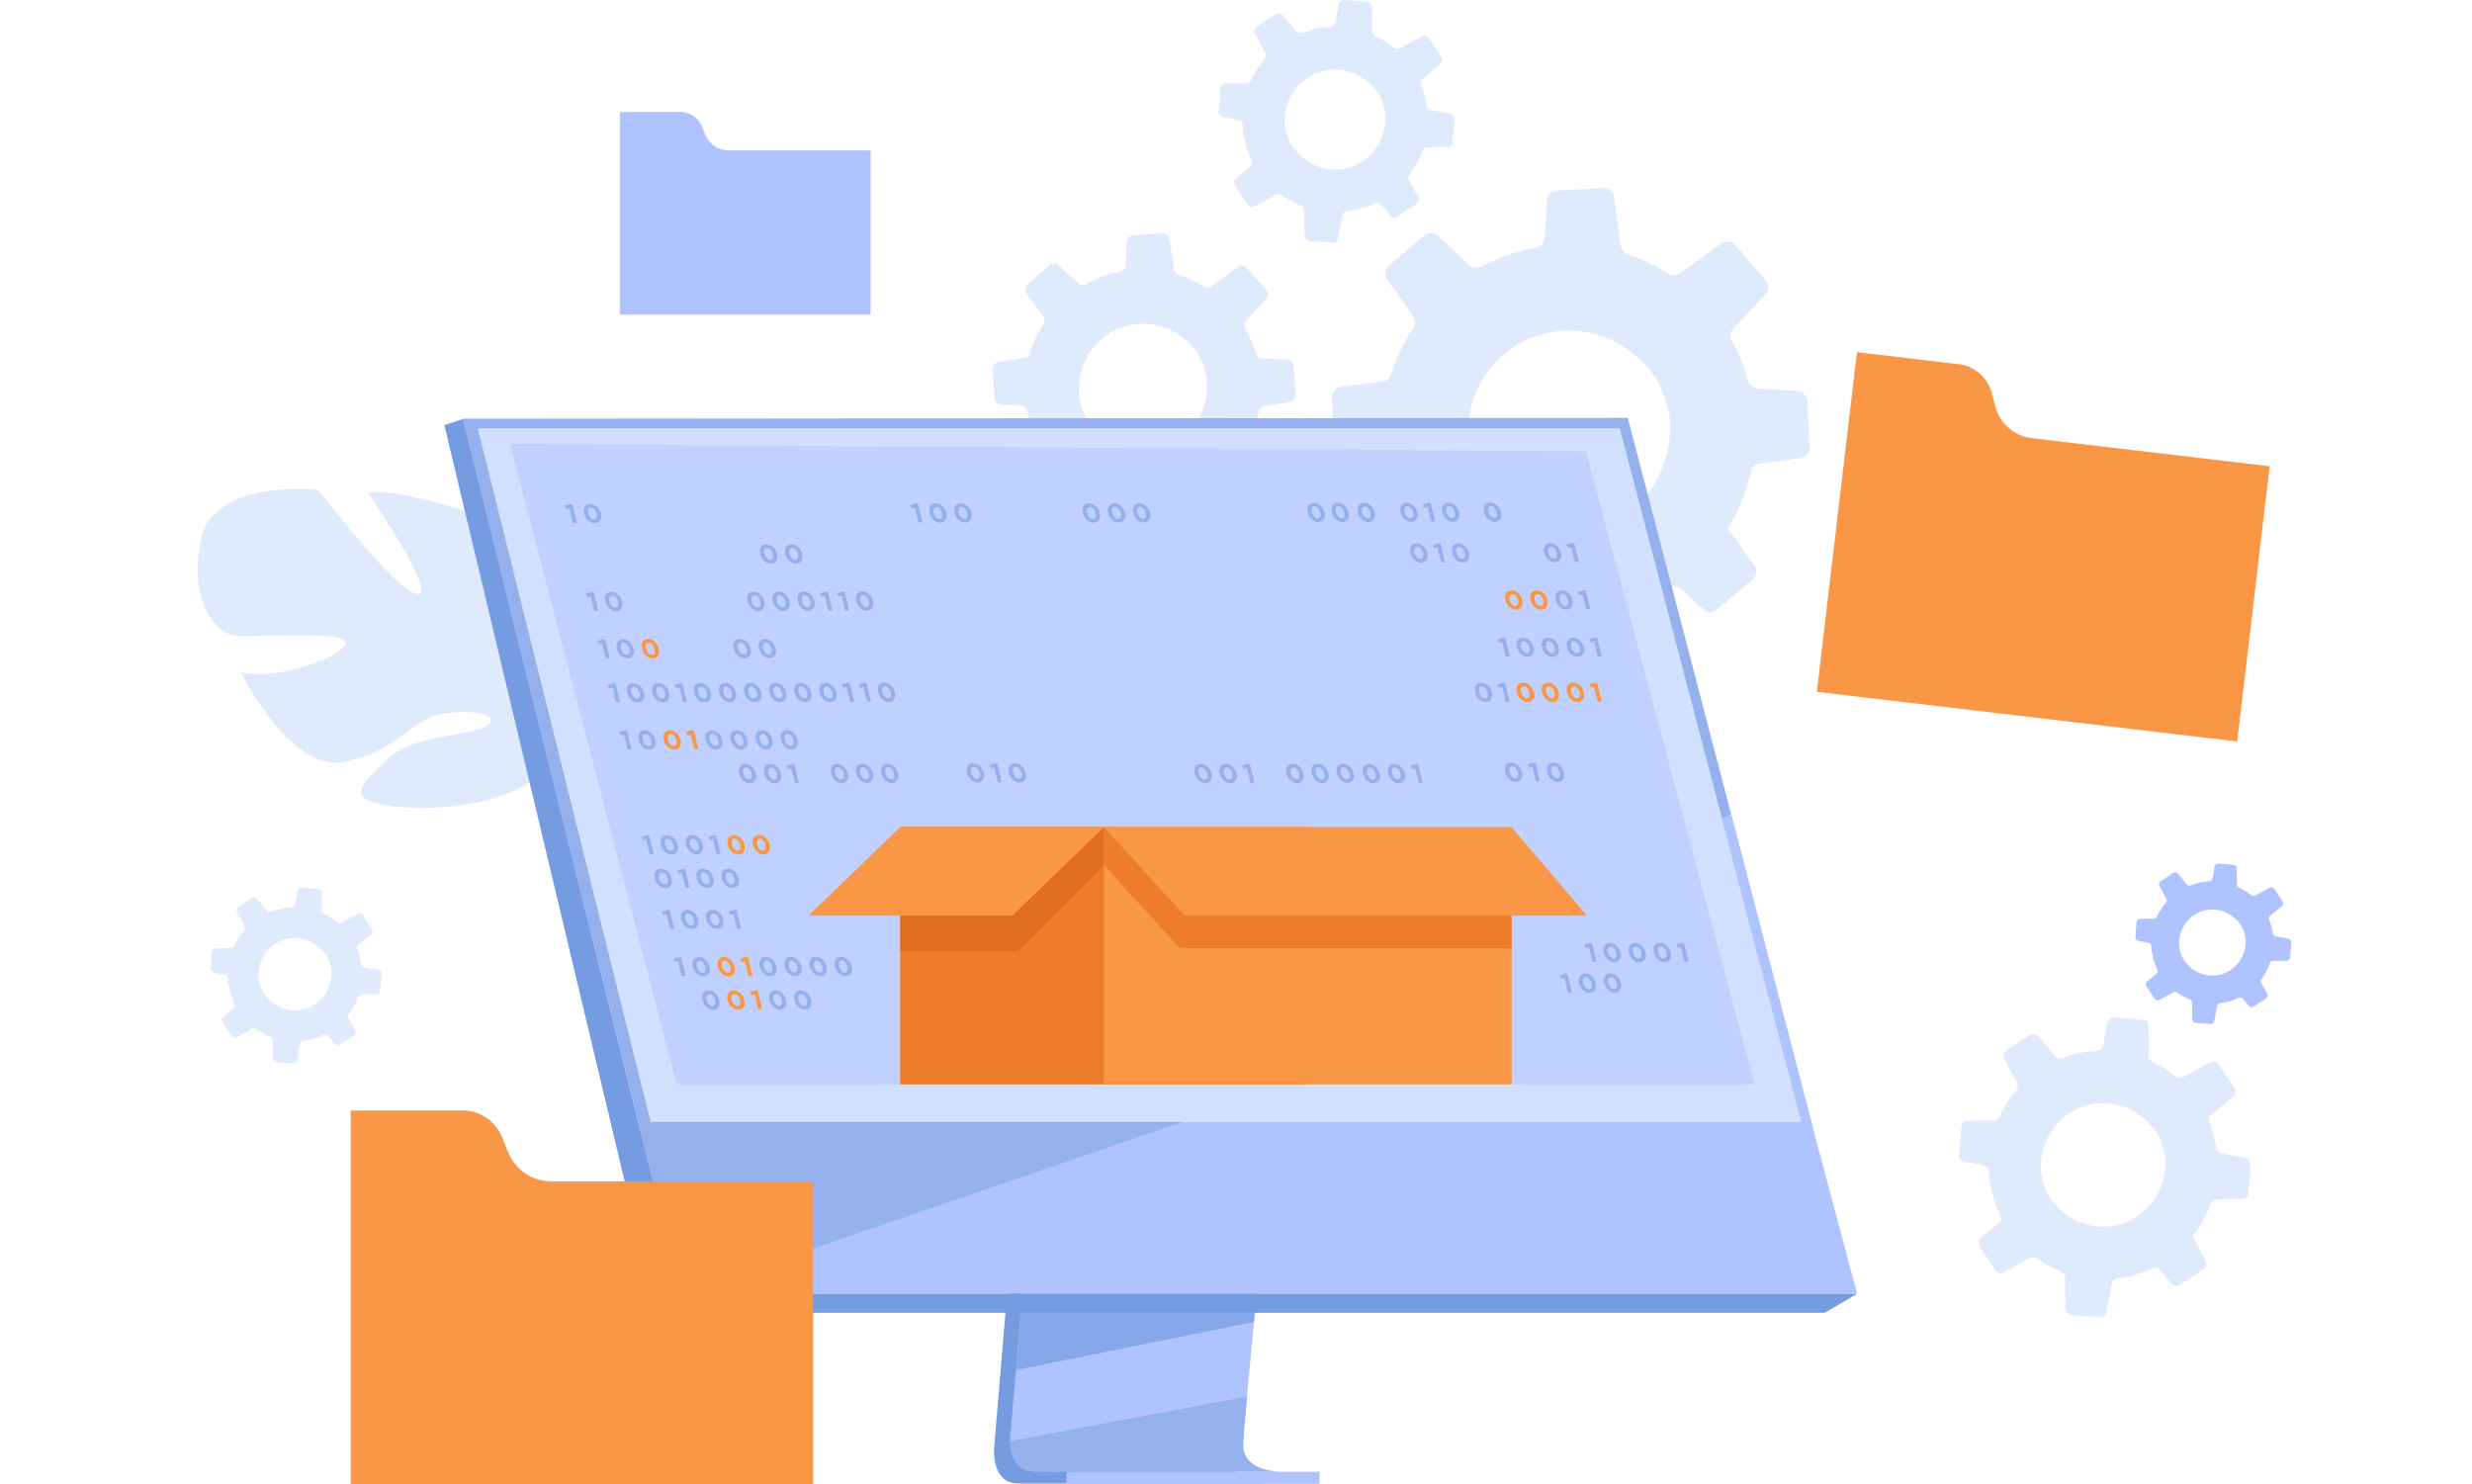 <?xml version="1.0" encoding="UTF-8" standalone="no"?><!DOCTYPE svg PUBLIC "-//W3C//DTD SVG 1.1//EN" "http://www.w3.org/Graphics/SVG/1.1/DTD/svg11.dtd"><svg width="100%" height="100%" viewBox="0 0 423 254" version="1.1" xmlns="http://www.w3.org/2000/svg" xmlns:xlink="http://www.w3.org/1999/xlink" xml:space="preserve" xmlns:serif="http://www.serif.com/" style="fill-rule:evenodd;clip-rule:evenodd;stroke-linejoin:round;stroke-miterlimit:2;"><rect id="Tavola-da-disegno5" serif:id="Tavola da disegno5" x="0" y="0" width="423" height="254" style="fill:none;"/><g id="Tavola-da-disegno51" serif:id="Tavola da disegno5"><g id="Background-Complete" serif:id="Background Complete"></g><g id="Shadow"></g><g id="Ladder"></g><g id="interface"></g><g id="Monitor"></g><g><path d="M202.443,57.814c0.634,0.499 1.25,1.076 1.831,1.739c1.104,1.264 2.121,3.682 2.233,5.36c0.013,0.18 0.02,0.358 0.029,0.535c0.34,10.816 -12.247,15.928 -19.557,7.741c-0.953,-1.071 -1.826,-2.932 -2.178,-4.541c-0.077,-0.373 -0.134,-0.734 -0.15,-1.058c-0.093,-1.527 0.066,-2.943 0.436,-4.236c2.116,-7.362 10.974,-10.491 17.356,-5.54Zm-21.554,29.722l4.241,-3.143c0.356,-0.259 0.826,-0.296 1.217,-0.097c0.5,0.255 1.013,0.492 1.54,0.709c0.98,0.403 1.967,0.729 2.961,0.964c0.464,0.11 0.814,0.485 0.883,0.955l0.837,5.452c0.084,0.583 0.607,1.004 1.204,0.963l5.032,-0.331c0.57,-0.04 1.015,-0.498 1.044,-1.066l0.213,-5.074c0.011,-0.494 0.355,-0.92 0.846,-1.054c2.07,-0.567 4.047,-1.466 5.853,-2.659c0.437,-0.288 1.026,-0.238 1.411,0.114l2.282,2.085c0.436,0.392 1.102,0.405 1.549,0.016l3.748,-3.321c0.076,-0.068 0.144,-0.14 0.197,-0.224c0.266,-0.389 0.261,-0.92 -0.033,-1.309l-2.344,-3.171l-0.574,-0.771c0.476,-0.807 0.905,-1.665 1.27,-2.554c0.493,-1.198 0.867,-2.421 1.119,-3.638c0.098,-0.464 0.464,-0.824 0.935,-0.892l4.392,-0.67c0.6,-0.095 1.031,-0.628 0.987,-1.231l-0.253,-3.848l-0.077,-1.102c-0.037,-0.602 -0.525,-1.083 -1.125,-1.106l-4.241,-0.183c-0.492,-0.016 -0.919,-0.341 -1.051,-0.807c-0.419,-1.387 -0.982,-2.727 -1.683,-3.988c-0.052,-0.115 -0.111,-0.214 -0.173,-0.32c-0.023,-0.035 -0.039,-0.072 -0.055,-0.11c-0.195,-0.422 -0.109,-0.916 0.208,-1.26l3.377,-3.71c0.041,-0.039 0.073,-0.088 0.103,-0.131c0.291,-0.429 0.257,-1.016 -0.089,-1.414l-3.305,-3.74c-0.399,-0.451 -1.074,-0.524 -1.564,-0.165l-4.423,3.28c-0.37,0.283 -0.876,0.299 -1.273,0.055c-0.879,-0.53 -1.812,-1.002 -2.797,-1.408c-0.522,-0.214 -1.047,-0.406 -1.576,-0.574c-0.428,-0.139 -0.745,-0.506 -0.811,-0.95l-0.806,-5.24c-0.086,-0.578 -0.604,-0.997 -1.194,-0.959l-4.976,0.335c-0.602,0.039 -1.082,0.521 -1.108,1.132l-0.171,4.016c-0.023,0.539 -0.406,0.985 -0.932,1.093c-2.064,0.401 -4.05,1.128 -5.894,2.138c-0.431,0.246 -0.977,0.182 -1.348,-0.157l-3.343,-3.046c-0.447,-0.409 -1.133,-0.41 -1.589,-0.013l-3.728,3.292c-0.449,0.394 -0.516,1.07 -0.162,1.54l0.135,0.186l2.726,3.683c0.292,0.394 0.306,0.917 0.042,1.332l-0.001,0.005c-0.633,0.992 -1.188,2.052 -1.653,3.181c-0.248,0.602 -0.46,1.206 -0.65,1.819c-0.125,0.427 -0.485,0.74 -0.925,0.809l-4.458,0.68c-0.611,0.091 -1.049,0.639 -1.006,1.248l0.331,4.957c0.009,0.142 0.048,0.276 0.098,0.396c0.176,0.39 0.566,0.669 1.012,0.691l3.387,0.137c0.415,0.021 0.789,0.262 0.978,0.62c0.048,0.095 0.086,0.198 0.111,0.307c0.529,2.647 1.581,5.156 3.095,7.392c0.264,0.376 0.258,0.872 0.02,1.254c-0.034,0.054 -0.075,0.106 -0.12,0.156l-2.737,3.002c-0.397,0.434 -0.403,1.098 -0.014,1.545l0.076,0.088l3.219,3.648c0.409,0.456 1.092,0.525 1.583,0.161Z" style="fill:#dfebfd;fill-rule:nonzero;"/><path d="M234.724,14.593c0.44,0.458 0.854,0.974 1.233,1.553c0.718,1.105 1.24,3.095 1.142,4.411c-0.009,0.141 -0.024,0.28 -0.036,0.419c-0.93,8.44 -11.273,11.022 -16.048,3.855c-0.622,-0.937 -1.094,-2.479 -1.19,-3.768c-0.02,-0.299 -0.023,-0.585 0,-0.838c0.096,-1.197 0.376,-2.28 0.807,-3.243c2.456,-5.486 9.682,-6.939 14.092,-2.389Zm-20.023,20.712l3.642,-1.974c0.305,-0.162 0.673,-0.138 0.957,0.059c0.358,0.254 0.732,0.494 1.116,0.721c0.716,0.421 1.448,0.783 2.193,1.075c0.351,0.137 0.581,0.467 0.581,0.84l0.049,4.328c0,0.462 0.362,0.847 0.829,0.881l3.947,0.298c0.447,0.032 0.842,-0.275 0.928,-0.713l0.726,-3.918c0.063,-0.383 0.376,-0.676 0.773,-0.725c1.671,-0.213 3.306,-0.692 4.842,-1.42c0.37,-0.175 0.823,-0.072 1.083,0.244l1.54,1.871c0.298,0.353 0.814,0.437 1.204,0.184l3.278,-2.167c0.067,-0.044 0.128,-0.092 0.178,-0.152c0.249,-0.272 0.304,-0.686 0.119,-1.021l-1.471,-2.721l-0.362,-0.663c0.46,-0.574 0.887,-1.193 1.27,-1.844c0.515,-0.876 0.939,-1.785 1.27,-2.703c0.127,-0.349 0.451,-0.588 0.823,-0.589l3.488,-0.036c0.475,-0.008 0.871,-0.374 0.903,-0.848l0.228,-3.017l0.062,-0.864c0.037,-0.472 -0.289,-0.899 -0.753,-0.984l-3.274,-0.61c-0.381,-0.066 -0.677,-0.366 -0.727,-0.742c-0.173,-1.124 -0.463,-2.228 -0.867,-3.284c-0.029,-0.096 -0.064,-0.179 -0.1,-0.269c-0.014,-0.029 -0.023,-0.06 -0.03,-0.091c-0.104,-0.349 0.016,-0.724 0.299,-0.956l3.035,-2.509c0.036,-0.026 0.066,-0.06 0.094,-0.091c0.273,-0.301 0.312,-0.76 0.086,-1.108l-2.155,-3.271c-0.26,-0.394 -0.775,-0.525 -1.196,-0.3l-3.797,2.06c-0.321,0.179 -0.714,0.136 -0.997,-0.098c-0.624,-0.509 -1.295,-0.978 -2.017,-1.402c-0.381,-0.225 -0.769,-0.431 -1.161,-0.62c-0.317,-0.156 -0.522,-0.475 -0.524,-0.828l-0.048,-4.16c-0.003,-0.458 -0.361,-0.841 -0.823,-0.876l-3.902,-0.289c-0.472,-0.037 -0.898,0.285 -0.987,0.757l-0.575,3.1c-0.079,0.416 -0.424,0.721 -0.844,0.747c-1.648,0.084 -3.272,0.429 -4.815,1.01c-0.361,0.144 -0.78,0.034 -1.031,-0.271l-2.26,-2.735c-0.303,-0.367 -0.834,-0.443 -1.233,-0.185l-3.259,2.145c-0.394,0.257 -0.521,0.775 -0.296,1.18l0.084,0.159l1.711,3.162c0.184,0.338 0.137,0.746 -0.114,1.039l-0.002,0.004c-0.602,0.7 -1.148,1.463 -1.635,2.289c-0.26,0.44 -0.489,0.886 -0.705,1.341c-0.146,0.319 -0.46,0.522 -0.809,0.527l-3.539,0.035c-0.484,0.004 -0.885,0.382 -0.919,0.859l-0.29,3.888c-0.007,0.111 0.007,0.219 0.034,0.318c0.092,0.323 0.365,0.583 0.709,0.648l2.616,0.481c0.321,0.062 0.584,0.291 0.691,0.59c0.027,0.079 0.046,0.163 0.052,0.251c0.119,2.114 0.661,4.179 1.59,6.084c0.162,0.321 0.104,0.706 -0.122,0.976c-0.034,0.038 -0.072,0.074 -0.111,0.108l-2.458,2.03c-0.356,0.294 -0.435,0.809 -0.182,1.199l0.05,0.076l2.097,3.19c0.269,0.399 0.791,0.528 1.213,0.3Z" style="fill:#dfebfd;fill-rule:nonzero;"/><path d="M367.613,192.149c0.541,0.565 1.052,1.203 1.519,1.919c0.887,1.362 1.532,3.82 1.411,5.445c-0.011,0.174 -0.029,0.345 -0.045,0.518c-1.147,10.421 -13.918,13.608 -19.813,4.759c-0.77,-1.158 -1.352,-3.06 -1.471,-4.652c-0.024,-0.369 -0.029,-0.722 -0,-1.035c0.119,-1.478 0.464,-2.814 0.997,-4.004c3.033,-6.774 11.955,-8.569 17.402,-2.95Zm-24.724,25.572l4.495,-2.436c0.376,-0.2 0.832,-0.171 1.181,0.073c0.444,0.313 0.903,0.611 1.379,0.89c0.885,0.52 1.788,0.967 2.709,1.327c0.431,0.169 0.716,0.577 0.718,1.037l0.058,5.345c0.002,0.57 0.448,1.046 1.025,1.088l4.873,0.367c0.552,0.041 1.04,-0.338 1.145,-0.88l0.898,-4.837c0.076,-0.474 0.465,-0.834 0.955,-0.896c2.062,-0.262 4.082,-0.855 5.975,-1.753c0.458,-0.217 1.017,-0.089 1.338,0.301l1.904,2.31c0.365,0.437 1.003,0.54 1.485,0.228l4.047,-2.675c0.084,-0.055 0.159,-0.116 0.221,-0.189c0.308,-0.336 0.374,-0.846 0.146,-1.259l-1.817,-3.361l-0.445,-0.818c0.567,-0.71 1.094,-1.474 1.566,-2.278c0.637,-1.081 1.161,-2.203 1.569,-3.336c0.157,-0.433 0.557,-0.728 1.017,-0.728l4.305,-0.045c0.59,-0.009 1.076,-0.461 1.115,-1.047l0.281,-3.724l0.079,-1.067c0.044,-0.583 -0.356,-1.112 -0.93,-1.215l-4.043,-0.754c-0.47,-0.081 -0.836,-0.452 -0.898,-0.917c-0.214,-1.387 -0.57,-2.75 -1.072,-4.054c-0.034,-0.117 -0.077,-0.221 -0.121,-0.331c-0.018,-0.037 -0.029,-0.075 -0.038,-0.112c-0.128,-0.433 0.02,-0.894 0.371,-1.181l3.746,-3.099c0.044,-0.032 0.082,-0.073 0.117,-0.113c0.335,-0.372 0.385,-0.938 0.105,-1.367l-2.661,-4.038c-0.32,-0.488 -0.958,-0.649 -1.476,-0.371l-4.688,2.544c-0.396,0.221 -0.882,0.167 -1.231,-0.121c-0.77,-0.629 -1.601,-1.208 -2.49,-1.732c-0.472,-0.278 -0.95,-0.532 -1.434,-0.766c-0.392,-0.192 -0.645,-0.586 -0.648,-1.022l-0.059,-5.137c-0.004,-0.564 -0.445,-1.038 -1.015,-1.081l-4.82,-0.356c-0.583,-0.046 -1.106,0.351 -1.217,0.935l-0.712,3.828c-0.095,0.513 -0.522,0.888 -1.04,0.92c-2.036,0.106 -4.042,0.531 -5.946,1.249c-0.447,0.176 -0.963,0.041 -1.272,-0.335l-2.791,-3.377c-0.375,-0.454 -1.031,-0.548 -1.523,-0.23l-4.025,2.651c-0.484,0.317 -0.641,0.956 -0.365,1.455l0.105,0.198l2.112,3.902c0.227,0.419 0.17,0.923 -0.14,1.284l-0.004,0.006c-0.741,0.864 -1.418,1.806 -2.018,2.825c-0.32,0.543 -0.605,1.095 -0.871,1.656c-0.18,0.394 -0.566,0.645 -0.997,0.65l-4.371,0.045c-0.597,0.003 -1.092,0.47 -1.135,1.059l-0.358,4.801c-0.009,0.137 0.009,0.27 0.041,0.393c0.116,0.397 0.451,0.718 0.877,0.8l3.23,0.593c0.396,0.079 0.722,0.36 0.854,0.729c0.034,0.098 0.055,0.201 0.064,0.31c0.146,2.611 0.816,5.16 1.963,7.512c0.201,0.396 0.128,0.871 -0.154,1.205c-0.039,0.048 -0.085,0.092 -0.135,0.133l-3.035,2.508c-0.44,0.362 -0.536,0.997 -0.224,1.48l0.062,0.094l2.59,3.939c0.331,0.493 0.976,0.652 1.498,0.368Z" style="fill:#dfebfd;fill-rule:nonzero;"/><path d="M382.712,157.442c0.29,0.301 0.564,0.643 0.814,1.026c0.475,0.728 0.819,2.043 0.755,2.914c-0.007,0.092 -0.016,0.183 -0.025,0.276c-0.613,5.575 -7.445,7.281 -10.6,2.547c-0.411,-0.62 -0.723,-1.639 -0.787,-2.49c-0.011,-0.198 -0.014,-0.387 -0,-0.554c0.064,-0.791 0.249,-1.505 0.534,-2.141c1.623,-3.625 6.396,-4.585 9.309,-1.578Zm-13.227,13.681l2.406,-1.304c0.201,-0.107 0.445,-0.091 0.631,0.039c0.238,0.168 0.484,0.326 0.739,0.476c0.474,0.278 0.956,0.518 1.448,0.711c0.231,0.09 0.383,0.308 0.385,0.553l0.032,2.859c-0,0.307 0.238,0.561 0.546,0.583l2.608,0.197c0.296,0.022 0.558,-0.181 0.613,-0.472l0.481,-2.588c0.041,-0.253 0.247,-0.445 0.509,-0.479c1.104,-0.139 2.184,-0.456 3.199,-0.937c0.244,-0.115 0.543,-0.048 0.714,0.161l1.019,1.236c0.196,0.233 0.536,0.288 0.795,0.121l2.165,-1.43c0.045,-0.031 0.084,-0.061 0.118,-0.102c0.164,-0.18 0.199,-0.452 0.078,-0.673l-0.972,-1.799l-0.237,-0.437c0.303,-0.379 0.584,-0.789 0.837,-1.218c0.34,-0.579 0.622,-1.179 0.839,-1.785c0.084,-0.231 0.297,-0.39 0.545,-0.39l2.303,-0.023c0.314,-0.005 0.575,-0.247 0.595,-0.561l0.151,-1.993l0.041,-0.57c0.025,-0.312 -0.19,-0.595 -0.497,-0.65l-2.162,-0.403c-0.251,-0.044 -0.447,-0.242 -0.481,-0.491c-0.114,-0.743 -0.304,-1.471 -0.573,-2.17c-0.018,-0.062 -0.041,-0.117 -0.065,-0.176c-0.01,-0.02 -0.016,-0.039 -0.021,-0.061c-0.068,-0.231 0.013,-0.477 0.2,-0.63l2.003,-1.658c0.024,-0.018 0.043,-0.039 0.063,-0.061c0.18,-0.199 0.205,-0.502 0.057,-0.732l-1.423,-2.16c-0.173,-0.26 -0.513,-0.346 -0.791,-0.198l-2.508,1.361c-0.212,0.117 -0.472,0.089 -0.659,-0.066c-0.412,-0.335 -0.857,-0.645 -1.332,-0.925c-0.252,-0.149 -0.508,-0.285 -0.766,-0.409c-0.211,-0.104 -0.346,-0.316 -0.348,-0.547l-0.032,-2.748c-0.001,-0.303 -0.237,-0.556 -0.541,-0.579l-2.579,-0.191c-0.312,-0.025 -0.593,0.187 -0.652,0.499l-0.381,2.048c-0.05,0.276 -0.28,0.477 -0.556,0.494c-1.09,0.055 -2.162,0.283 -3.181,0.667c-0.239,0.095 -0.515,0.022 -0.681,-0.179l-1.494,-1.807c-0.199,-0.242 -0.55,-0.293 -0.814,-0.122l-2.153,1.417c-0.259,0.17 -0.342,0.512 -0.195,0.779l0.056,0.107l1.129,2.087c0.121,0.223 0.091,0.493 -0.075,0.686l-0.002,0.003c-0.395,0.463 -0.758,0.966 -1.079,1.513c-0.171,0.29 -0.324,0.584 -0.467,0.885c-0.094,0.21 -0.302,0.345 -0.532,0.347l-2.339,0.025c-0.319,0.002 -0.584,0.251 -0.607,0.566l-0.191,2.569c-0.005,0.073 0.005,0.144 0.022,0.21c0.062,0.214 0.242,0.385 0.468,0.428l1.729,0.318c0.211,0.041 0.385,0.193 0.456,0.389c0.018,0.053 0.031,0.108 0.034,0.165c0.079,1.399 0.437,2.761 1.051,4.02c0.107,0.212 0.068,0.467 -0.082,0.645c-0.021,0.025 -0.046,0.048 -0.073,0.071l-1.624,1.342c-0.235,0.194 -0.287,0.534 -0.12,0.79l0.034,0.052l1.386,2.107c0.176,0.264 0.522,0.348 0.8,0.198Z" style="fill:#aec3ff;fill-rule:nonzero;"/><path d="M55.006,162.488c0.318,0.331 0.618,0.705 0.892,1.124c0.52,0.801 0.899,2.242 0.828,3.195c-0.007,0.101 -0.017,0.203 -0.027,0.303c-0.673,6.113 -8.164,7.983 -11.622,2.793c-0.451,-0.679 -0.793,-1.796 -0.863,-2.729c-0.013,-0.217 -0.017,-0.424 0,-0.607c0.07,-0.868 0.273,-1.652 0.585,-2.35c1.779,-3.972 7.012,-5.024 10.207,-1.729Zm-14.502,15.001l2.637,-1.431c0.221,-0.116 0.488,-0.099 0.692,0.043c0.261,0.183 0.53,0.358 0.81,0.522c0.519,0.306 1.048,0.568 1.588,0.78c0.253,0.098 0.42,0.338 0.421,0.607l0.035,3.135c0.001,0.335 0.262,0.613 0.601,0.638l2.858,0.215c0.324,0.025 0.61,-0.197 0.672,-0.514l0.526,-2.84c0.046,-0.276 0.273,-0.488 0.56,-0.525c1.211,-0.153 2.395,-0.5 3.506,-1.028c0.269,-0.126 0.597,-0.051 0.785,0.177l1.116,1.355c0.215,0.257 0.589,0.317 0.871,0.134l2.374,-1.57c0.049,-0.032 0.093,-0.067 0.13,-0.11c0.18,-0.198 0.22,-0.497 0.085,-0.739l-1.065,-1.972l-0.261,-0.479c0.332,-0.417 0.641,-0.864 0.919,-1.336c0.373,-0.634 0.681,-1.293 0.92,-1.957c0.092,-0.253 0.327,-0.426 0.597,-0.428l2.525,-0.025c0.345,-0.005 0.63,-0.27 0.653,-0.614l0.166,-2.186l0.046,-0.625c0.026,-0.342 -0.21,-0.652 -0.546,-0.712l-2.372,-0.442c-0.275,-0.048 -0.489,-0.265 -0.526,-0.538c-0.125,-0.814 -0.335,-1.614 -0.629,-2.38c-0.02,-0.067 -0.045,-0.128 -0.071,-0.194c-0.011,-0.021 -0.017,-0.042 -0.022,-0.066c-0.076,-0.253 0.012,-0.523 0.217,-0.691l2.197,-1.818c0.026,-0.018 0.049,-0.043 0.069,-0.066c0.197,-0.217 0.226,-0.551 0.062,-0.802l-1.56,-2.369c-0.189,-0.286 -0.563,-0.381 -0.867,-0.219l-2.75,1.493c-0.232,0.13 -0.517,0.098 -0.722,-0.071c-0.451,-0.367 -0.939,-0.707 -1.46,-1.016c-0.277,-0.162 -0.557,-0.311 -0.841,-0.448c-0.23,-0.113 -0.379,-0.344 -0.38,-0.601l-0.035,-3.012c-0.003,-0.331 -0.261,-0.609 -0.595,-0.634l-2.828,-0.21c-0.341,-0.027 -0.649,0.207 -0.714,0.549l-0.417,2.246c-0.056,0.301 -0.307,0.522 -0.611,0.539c-1.194,0.061 -2.37,0.312 -3.487,0.732c-0.262,0.104 -0.565,0.025 -0.747,-0.195l-1.637,-1.981c-0.219,-0.265 -0.604,-0.322 -0.893,-0.135l-2.361,1.554c-0.284,0.186 -0.375,0.562 -0.214,0.854l0.062,0.115l1.238,2.291c0.133,0.244 0.1,0.54 -0.082,0.752l-0.002,0.003c-0.435,0.508 -0.832,1.06 -1.184,1.658c-0.187,0.319 -0.354,0.642 -0.511,0.971c-0.105,0.232 -0.332,0.378 -0.584,0.381l-2.564,0.027c-0.351,0.002 -0.641,0.276 -0.666,0.622l-0.21,2.816c-0.005,0.08 0.006,0.158 0.024,0.229c0.068,0.234 0.265,0.423 0.514,0.471l1.895,0.347c0.232,0.046 0.423,0.212 0.501,0.427c0.019,0.057 0.033,0.118 0.037,0.182c0.086,1.532 0.479,3.028 1.152,4.407c0.117,0.233 0.075,0.511 -0.089,0.707c-0.024,0.028 -0.051,0.053 -0.081,0.078l-1.78,1.47c-0.258,0.213 -0.314,0.586 -0.131,0.869l0.036,0.055l1.519,2.31c0.195,0.289 0.572,0.383 0.879,0.218Z" style="fill:#dfebfd;fill-rule:nonzero;"/><path d="M279.494,60.553c0.99,0.804 1.946,1.731 2.846,2.793c1.71,2.026 3.25,5.87 3.384,8.522c0.016,0.285 0.025,0.565 0.032,0.846c0.255,17.087 -19.755,24.827 -31.081,11.709c-1.478,-1.717 -2.807,-4.677 -3.322,-7.227c-0.11,-0.593 -0.19,-1.162 -0.208,-1.675c-0.107,-2.413 0.183,-4.646 0.801,-6.677c3.536,-11.569 17.602,-16.277 27.548,-8.291Zm-34.811,46.362l6.777,-4.851c0.57,-0.399 1.313,-0.445 1.925,-0.121c0.781,0.417 1.586,0.803 2.412,1.16c1.535,0.663 3.087,1.202 4.649,1.599c0.73,0.187 1.273,0.788 1.37,1.532l1.179,8.632c0.117,0.92 0.933,1.601 1.875,1.551l7.955,-0.392c0.901,-0.046 1.615,-0.759 1.674,-1.655l0.474,-8.006c0.028,-0.78 0.582,-1.443 1.361,-1.641c3.284,-0.841 6.43,-2.208 9.312,-4.045c0.696,-0.443 1.626,-0.348 2.224,0.217l3.547,3.352c0.678,0.63 1.733,0.668 2.447,0.066l6.004,-5.146c0.125,-0.105 0.232,-0.217 0.319,-0.348c0.429,-0.607 0.434,-1.446 -0.02,-2.068l-3.617,-5.068l-0.885,-1.233c0.773,-1.261 1.471,-2.604 2.073,-3.999c0.81,-1.879 1.43,-3.8 1.861,-5.714c0.166,-0.731 0.754,-1.289 1.498,-1.385l6.954,-0.942c0.949,-0.135 1.644,-0.964 1.59,-1.918l-0.299,-6.082l-0.089,-1.742c-0.046,-0.951 -0.802,-1.723 -1.751,-1.775l-6.69,-0.401c-0.776,-0.038 -1.441,-0.563 -1.639,-1.301c-0.625,-2.201 -1.478,-4.333 -2.552,-6.341c-0.08,-0.183 -0.171,-0.341 -0.265,-0.511c-0.036,-0.055 -0.059,-0.115 -0.084,-0.174c-0.294,-0.672 -0.146,-1.451 0.362,-1.984l5.43,-5.769c0.066,-0.061 0.118,-0.137 0.168,-0.205c0.466,-0.67 0.431,-1.597 -0.105,-2.235l-5.121,-5.993c-0.62,-0.723 -1.682,-0.854 -2.465,-0.301l-7.068,5.063c-0.595,0.437 -1.393,0.449 -2.014,0.053c-1.372,-0.86 -2.832,-1.629 -4.378,-2.295c-0.818,-0.354 -1.643,-0.669 -2.473,-0.949c-0.673,-0.23 -1.163,-0.818 -1.255,-1.522l-1.137,-8.295c-0.119,-0.914 -0.928,-1.589 -1.859,-1.545l-7.868,0.399c-0.951,0.046 -1.718,0.794 -1.779,1.758l-0.376,6.336c-0.05,0.85 -0.666,1.545 -1.496,1.702c-3.272,0.579 -6.428,1.674 -9.364,3.22c-0.687,0.377 -1.549,0.263 -2.126,-0.283l-5.196,-4.897c-0.698,-0.657 -1.777,-0.678 -2.509,-0.062l-5.974,5.099c-0.72,0.611 -0.843,1.677 -0.294,2.428l0.208,0.298l4.205,5.886c0.451,0.63 0.462,1.457 0.034,2.104l-0.005,0.008c-1.024,1.549 -1.929,3.209 -2.691,4.979c-0.408,0.944 -0.757,1.892 -1.074,2.855c-0.211,0.672 -0.786,1.157 -1.482,1.253l-7.059,0.956c-0.965,0.128 -1.671,0.983 -1.621,1.945l0.392,7.836c0.014,0.224 0.069,0.436 0.146,0.628c0.267,0.62 0.875,1.07 1.578,1.116l5.347,0.306c0.654,0.044 1.238,0.435 1.527,1.005c0.073,0.151 0.131,0.315 0.165,0.488c0.766,4.193 2.364,8.181 4.697,11.753c0.404,0.6 0.383,1.383 -0.003,1.98c-0.056,0.084 -0.122,0.165 -0.195,0.243l-4.401,4.668c-0.637,0.675 -0.664,1.724 -0.062,2.44l0.119,0.14l4.986,5.845c0.635,0.73 1.709,0.857 2.497,0.295Z" style="fill:#dfebfd;fill-rule:nonzero;"/><path d="M34.324,92.532c2.121,-10.761 20.173,-8.708 20.173,-8.708c0,-0 13.394,17.634 16.945,17.828c3.551,0.194 -8.507,-17.313 -8.507,-17.313c6.774,-1.137 24.74,6.007 24.74,6.007c0,-0 0.409,21.638 3.898,20.952c3.49,-0.687 -1.339,-19.141 -1.339,-19.141c6.74,1.518 13.439,8.787 13.439,8.787c8.578,12.001 -7.278,22.398 -7.278,22.398c-0,0 0.305,7.495 5.525,15.753c0,-0 1.154,1.512 2.403,4.13l-1.801,0.125c-0.18,-0.472 -0.374,-0.927 -0.586,-1.363l-0.012,-0.025c-0.143,-0.271 -0.348,-0.654 -0.603,-1.12l-0.003,-0.004c-0.624,-1.038 -1.051,-1.808 -1.327,-2.363l-0.002,-0.006c-1.882,-3.263 -4.565,-7.498 -6.212,-8.312c-0,-0 0.18,-0.294 0.327,-0.852c-0.103,0.271 -0.212,0.556 -0.327,0.852c-2.618,6.816 -17.942,8.995 -26.645,7.835c-8.704,-1.16 -5.133,-3.842 -0.788,-8.094c4.346,-4.251 14.099,-3.893 16.851,-5.633c2.752,-1.741 -1.536,-2.987 -7.225,-2.147c-5.69,0.839 -8.15,6.76 -17.329,8.288c-9.179,1.527 -17.435,-15.362 -17.435,-15.362c6.519,1.533 17.713,-2.788 17.999,-5.019c0.189,-1.47 -7.1,-1.361 -12.86,-1.252c-2.98,0.057 -5.55,0.114 -6.466,-0.049c-2.686,-0.475 -7.676,-5.432 -5.555,-16.192Z" style="fill:#dfebfd;fill-rule:nonzero;"/><path d="M179.722,133.468l-9.548,113.529c-0,-0 -0.999,6.882 4.12,6.894c8.415,0.02 41.892,0 41.892,0c0,0 -6.335,-1.432 -6.259,-4.656c0.091,-3.799 11.161,-116.841 11.161,-116.841l-41.366,1.074Z" style="fill:#759be0;fill-rule:nonzero;"/><path d="M218.902,251.831c-1.656,0.005 -33.629,0.105 -41.826,-0c-3.572,-0.045 -4.199,-3.176 -4.227,-5.203c-0.016,-0.971 0.107,-1.69 0.107,-1.69l0.249,-2.95l0.633,-7.522l0.559,-6.644l0.718,-8.538l0.605,-7.207l6.785,-80.67l41.365,-1.074c0,0 -4.663,47.307 -7.96,81.744c-0.369,3.837 -0.72,7.517 -1.042,10.951c-0.105,1.095 -0.207,2.167 -0.304,3.211c-0.307,3.258 -0.586,6.25 -0.829,8.892c-0.128,1.392 -0.247,2.685 -0.354,3.872c-0.421,4.643 -0.666,7.609 -0.67,8.173c-0.002,0.328 0.027,0.635 0.08,0.919c0.679,3.618 5.49,3.736 6.111,3.736Z" style="fill:#aec3ff;fill-rule:nonzero;"/><path d="M79.266,71.69l23.258,93.42l3.183,12.794l10.833,43.513l201.245,0l-39.927,-149.727l-198.592,-0Z" style="fill:#aec3ff;fill-rule:nonzero;"/><path d="M79.265,71.689l-3.223,1.075l36.212,151.902l4.286,-3.249l-37.275,-149.728Z" style="fill:#759be0;fill-rule:nonzero;"/><path d="M112.254,224.666l200.007,0l5.524,-3.249l-201.245,0l-4.286,3.249Z" style="fill:#759be0;fill-rule:nonzero;"/><rect x="182.49" y="251.877" width="43.305" height="2.057" style="fill:#aec3ff;fill-rule:nonzero;"/><path d="M214.564,226.239c0.048,-0.517 0.097,-1.042 0.147,-1.573l0.075,0l-0.222,1.573Z" style="fill:#99b6e8;fill-rule:nonzero;"/><path d="M173.838,234.466l0.559,-6.644l0.265,-3.156l40.049,0c-0.05,0.531 -0.099,1.056 -0.147,1.573l-40.726,8.227Z" style="fill:#86a7e9;fill-rule:nonzero;"/><path d="M214.786,224.666l-40.124,0l40.124,0Z" style="fill:#759be0;fill-rule:nonzero;"/><path d="M218.902,251.831c-1.656,0.005 -33.629,0.105 -41.826,-0c-3.572,-0.045 -4.199,-3.176 -4.227,-5.203l40.532,-7.625c-0.421,4.643 -0.666,7.609 -0.67,8.173c-0.002,0.328 0.027,0.635 0.08,0.919c0.679,3.618 5.49,3.736 6.111,3.736Z" style="fill:#94b0ed;fill-rule:nonzero;"/><path d="M204.944,191.106l-88.404,30.311l-10.833,-43.513l99.237,13.202Z" style="fill:#94b0ed;fill-rule:nonzero;"/><path d="M79.265,71.689l198.593,0l31.979,120.334l-200.604,0l-29.968,-120.334Z" style="fill:#d2e0ff;fill-rule:nonzero;"/><path d="M300.219,185.581l-184.422,-0l-28.528,-109.617l184.108,1.262l28.842,108.355Z" style="fill:#c0d1ff;fill-rule:nonzero;"/><rect x="154.028" y="141.563" width="69.757" height="44.014" style="fill:#ed7d2b;fill-rule:nonzero;"/><rect x="188.906" y="141.565" width="69.757" height="44.012" style="fill:#f99746;fill-rule:nonzero;"/><path d="M188.906,148.066l-14.703,14.704l-20.134,-0l-0,-21.207l34.837,0l0,6.503Z" style="fill:#e06d20;fill-rule:nonzero;"/><path d="M154.028,141.563l-15.683,15.135l34.899,-0l15.662,-15.135l-34.878,0Z" style="fill:#f99746;fill-rule:nonzero;"/><path d="M258.663,143.123l-69.757,-1.558l0,6.487l12.97,14.221l56.787,-0l-0,-14.157l-0.36,-0.422l0.36,-0l-0,-4.571Z" style="fill:#ed7d2b;fill-rule:nonzero;"/><path d="M188.906,141.563l13.802,15.135l68.834,-0l-12.879,-15.135l-69.757,0Z" style="fill:#f99746;fill-rule:nonzero;"/><path d="M86.934,197.172l-1.037,-2.568c-1.112,-2.754 -3.783,-4.556 -6.753,-4.556l-19.127,-0l0,63.952l79.122,-0l-0,-51.815l-44.773,-0c-3.268,-0 -6.208,-1.983 -7.432,-5.013Z" style="fill:#f99746;fill-rule:nonzero;"/><path d="M111.982,111.018c-0.141,-0.58 -0.535,-1.018 -0.958,-1.018c-0.426,0.001 -0.601,0.426 -0.456,1.02c0.142,0.586 0.529,1.019 0.958,1.017c0.429,0 0.598,-0.429 0.456,-1.019Zm-2.143,0.004c-0.226,-0.928 0.18,-1.655 1.04,-1.657c0.853,-0.001 1.605,0.715 1.831,1.651c0.225,0.928 -0.176,1.655 -1.04,1.657c-0.864,0.002 -1.605,-0.714 -1.831,-1.651Z" style="fill:#f99746;fill-rule:nonzero;"/><path d="M97.421,86.99l-0.531,0.138l-0.287,-0.576l0.862,-0.275l0.487,-0.001l0.778,3.221l-0.702,0.001l-0.607,-2.508Z" style="fill:#94b0ed;fill-rule:nonzero;"/><path d="M102.084,87.891c-0.141,-0.58 -0.533,-1.018 -0.958,-1.017c-0.424,0.001 -0.599,0.426 -0.454,1.02c0.14,0.585 0.527,1.018 0.958,1.017c0.429,-0 0.596,-0.43 0.454,-1.02Zm-2.143,0.004c-0.224,-0.927 0.182,-1.655 1.04,-1.656c0.855,-0.002 1.607,0.715 1.833,1.651c0.225,0.927 -0.176,1.655 -1.04,1.656c-0.864,0.002 -1.607,-0.714 -1.833,-1.651Z" style="fill:#94b0ed;fill-rule:nonzero;"/><path d="M156.535,86.882l-0.53,0.138l-0.287,-0.575l0.862,-0.276l0.484,-0l0.781,3.22l-0.702,0.001l-0.608,-2.508Z" style="fill:#94b0ed;fill-rule:nonzero;"/><path d="M161.199,87.784c-0.141,-0.58 -0.535,-1.018 -0.959,-1.018c-0.425,0.001 -0.598,0.426 -0.456,1.02c0.143,0.585 0.529,1.018 0.959,1.018c0.429,-0.001 0.598,-0.431 0.456,-1.02Zm-2.143,0.003c-0.225,-0.927 0.181,-1.654 1.04,-1.655c0.855,-0.002 1.605,0.714 1.831,1.651c0.226,0.927 -0.176,1.654 -1.04,1.656c-0.864,0.001 -1.605,-0.715 -1.831,-1.652Z" style="fill:#94b0ed;fill-rule:nonzero;"/><path d="M165.493,87.777c-0.141,-0.581 -0.533,-1.019 -0.958,-1.018c-0.424,0.001 -0.599,0.426 -0.455,1.02c0.141,0.585 0.528,1.018 0.959,1.017c0.429,-0 0.596,-0.43 0.454,-1.019Zm-2.143,0.003c-0.224,-0.927 0.182,-1.654 1.04,-1.656c0.855,-0.001 1.607,0.715 1.833,1.652c0.225,0.927 -0.176,1.654 -1.04,1.656c-0.864,0.001 -1.607,-0.715 -1.833,-1.652Z" style="fill:#94b0ed;fill-rule:nonzero;"/><path d="M187.462,87.784c-0.141,-0.58 -0.535,-1.018 -0.959,-1.018c-0.425,0.001 -0.6,0.426 -0.456,1.02c0.143,0.585 0.529,1.018 0.959,1.018c0.429,-0.001 0.598,-0.431 0.456,-1.02Zm-2.145,0.003c-0.224,-0.927 0.182,-1.654 1.042,-1.655c0.853,-0.002 1.605,0.714 1.831,1.651c0.224,0.927 -0.176,1.654 -1.04,1.656c-0.864,0.001 -1.605,-0.715 -1.833,-1.652Z" style="fill:#94b0ed;fill-rule:nonzero;"/><path d="M191.756,87.777c-0.141,-0.581 -0.533,-1.019 -0.958,-1.018c-0.424,0.001 -0.599,0.426 -0.455,1.02c0.141,0.585 0.528,1.018 0.957,1.017c0.431,-0 0.598,-0.43 0.456,-1.019Zm-2.143,0.003c-0.224,-0.927 0.182,-1.654 1.04,-1.656c0.855,-0.001 1.605,0.715 1.833,1.652c0.225,0.927 -0.178,1.654 -1.042,1.656c-0.862,0.001 -1.605,-0.715 -1.831,-1.652Z" style="fill:#94b0ed;fill-rule:nonzero;"/><path d="M196.052,87.769c-0.141,-0.58 -0.534,-1.018 -0.958,-1.017c-0.426,0.001 -0.6,0.426 -0.456,1.02c0.142,0.585 0.529,1.018 0.958,1.017c0.429,-0 0.599,-0.43 0.456,-1.02Zm-2.144,0.004c-0.225,-0.927 0.181,-1.655 1.042,-1.656c0.853,-0.002 1.604,0.715 1.831,1.651c0.224,0.928 -0.177,1.655 -1.041,1.656c-0.864,0.002 -1.604,-0.714 -1.832,-1.651Z" style="fill:#94b0ed;fill-rule:nonzero;"/><path d="M225.913,87.696c-0.141,-0.58 -0.534,-1.018 -0.958,-1.017c-0.426,0.001 -0.601,0.426 -0.456,1.02c0.142,0.585 0.529,1.018 0.958,1.017c0.429,-0 0.598,-0.43 0.456,-1.02Zm-2.143,0.004c-0.224,-0.927 0.18,-1.655 1.04,-1.656c0.854,-0.002 1.605,0.715 1.831,1.651c0.225,0.928 -0.176,1.655 -1.04,1.656c-0.864,0.002 -1.605,-0.714 -1.831,-1.651Z" style="fill:#94b0ed;fill-rule:nonzero;"/><path d="M230.024,87.69c-0.141,-0.581 -0.534,-1.019 -0.958,-1.018c-0.426,0.001 -0.601,0.426 -0.456,1.02c0.142,0.585 0.529,1.018 0.958,1.017c0.429,-0 0.598,-0.43 0.456,-1.019Zm-2.145,0.003c-0.224,-0.927 0.182,-1.654 1.042,-1.656c0.854,-0.001 1.605,0.715 1.831,1.651c0.225,0.928 -0.176,1.655 -1.04,1.656c-0.864,0.002 -1.605,-0.714 -1.833,-1.651Z" style="fill:#94b0ed;fill-rule:nonzero;"/><path d="M234.495,87.682c-0.141,-0.58 -0.535,-1.018 -0.959,-1.018c-0.425,0.001 -0.6,0.426 -0.456,1.02c0.143,0.585 0.529,1.019 0.959,1.018c0.429,-0.001 0.598,-0.431 0.456,-1.02Zm-2.143,0.004c-0.226,-0.928 0.18,-1.655 1.04,-1.657c0.853,-0.001 1.605,0.715 1.831,1.652c0.224,0.927 -0.176,1.654 -1.04,1.656c-0.864,0.001 -1.605,-0.715 -1.831,-1.651Z" style="fill:#94b0ed;fill-rule:nonzero;"/><path d="M241.796,87.67c-0.141,-0.58 -0.533,-1.019 -0.959,-1.018c-0.424,0.001 -0.598,0.426 -0.454,1.02c0.141,0.585 0.529,1.018 0.958,1.018c0.43,-0.001 0.597,-0.431 0.455,-1.02Zm-2.143,0.003c-0.225,-0.927 0.181,-1.654 1.04,-1.656c0.855,-0.001 1.607,0.715 1.833,1.651c0.224,0.928 -0.177,1.655 -1.04,1.657c-0.864,0.001 -1.607,-0.715 -1.833,-1.652Z" style="fill:#94b0ed;fill-rule:nonzero;"/><path d="M244.278,86.756l-0.53,0.138l-0.287,-0.575l0.862,-0.276l0.484,-0.001l0.781,3.221l-0.702,0.001l-0.608,-2.508Z" style="fill:#94b0ed;fill-rule:nonzero;"/><path d="M248.941,87.658c-0.14,-0.581 -0.534,-1.019 -0.958,-1.018c-0.425,0.001 -0.6,0.426 -0.456,1.02c0.143,0.585 0.529,1.018 0.958,1.018c0.43,-0.001 0.599,-0.431 0.456,-1.02Zm-2.142,0.003c-0.225,-0.927 0.18,-1.655 1.04,-1.656c0.853,-0.001 1.605,0.715 1.831,1.652c0.224,0.927 -0.176,1.654 -1.04,1.655c-0.864,0.002 -1.605,-0.714 -1.831,-1.651Z" style="fill:#94b0ed;fill-rule:nonzero;"/><path d="M256.098,87.639c-0.141,-0.581 -0.532,-1.019 -0.958,-1.018c-0.424,0 -0.599,0.426 -0.454,1.02c0.14,0.584 0.527,1.018 0.958,1.017c0.429,-0 0.597,-0.43 0.454,-1.019Zm-2.143,0.003c-0.224,-0.927 0.182,-1.655 1.041,-1.656c0.855,-0.002 1.606,0.715 1.832,1.651c0.225,0.928 -0.176,1.655 -1.04,1.656c-0.864,0.002 -1.606,-0.715 -1.833,-1.651Z" style="fill:#94b0ed;fill-rule:nonzero;"/><path d="M132.23,94.805c-0.141,-0.58 -0.533,-1.019 -0.958,-1.018c-0.424,0.001 -0.599,0.426 -0.455,1.02c0.141,0.585 0.528,1.018 0.957,1.018c0.431,-0.001 0.598,-0.431 0.456,-1.02Zm-2.143,0.003c-0.224,-0.927 0.182,-1.654 1.04,-1.656c0.855,-0.001 1.605,0.715 1.833,1.651c0.225,0.928 -0.178,1.655 -1.04,1.656c-0.864,0.002 -1.607,-0.714 -1.833,-1.651Z" style="fill:#94b0ed;fill-rule:nonzero;"/><path d="M136.526,94.797c-0.141,-0.58 -0.534,-1.018 -0.958,-1.017c-0.426,0 -0.6,0.426 -0.456,1.02c0.142,0.585 0.529,1.018 0.958,1.017c0.429,-0 0.599,-0.43 0.456,-1.02Zm-2.144,0.004c-0.225,-0.927 0.181,-1.655 1.042,-1.656c0.853,-0.002 1.604,0.715 1.831,1.651c0.224,0.928 -0.177,1.655 -1.041,1.656c-0.864,0.002 -1.604,-0.715 -1.832,-1.651Z" style="fill:#94b0ed;fill-rule:nonzero;"/><path d="M243.482,94.631c-0.14,-0.58 -0.534,-1.018 -0.958,-1.018c-0.426,0.001 -0.6,0.426 -0.456,1.02c0.143,0.585 0.529,1.018 0.958,1.018c0.43,-0.001 0.599,-0.431 0.456,-1.02Zm-2.144,0.003c-0.225,-0.927 0.181,-1.654 1.042,-1.656c0.853,-0.001 1.605,0.715 1.831,1.652c0.224,0.927 -0.177,1.654 -1.04,1.656c-0.864,0.001 -1.605,-0.715 -1.833,-1.652Z" style="fill:#94b0ed;fill-rule:nonzero;"/><path d="M245.963,93.717l-0.53,0.138l-0.287,-0.575l0.862,-0.276l0.484,-0.001l0.781,3.221l-0.702,0.001l-0.608,-2.508Z" style="fill:#94b0ed;fill-rule:nonzero;"/><path d="M250.626,94.619c-0.14,-0.58 -0.532,-1.018 -0.958,-1.018c-0.424,0.001 -0.598,0.426 -0.454,1.02c0.141,0.585 0.527,1.018 0.956,1.018c0.431,-0.001 0.599,-0.431 0.456,-1.02Zm-2.142,0.003c-0.225,-0.927 0.181,-1.654 1.04,-1.656c0.855,-0.001 1.605,0.715 1.833,1.652c0.224,0.927 -0.178,1.654 -1.042,1.656c-0.862,0.001 -1.605,-0.715 -1.831,-1.652Z" style="fill:#94b0ed;fill-rule:nonzero;"/><path d="M266.375,94.585c-0.14,-0.58 -0.534,-1.018 -0.958,-1.018c-0.426,0.001 -0.6,0.426 -0.456,1.021c0.143,0.584 0.529,1.018 0.958,1.017c0.43,-0.001 0.599,-0.431 0.456,-1.02Zm-2.142,0.004c-0.227,-0.928 0.18,-1.655 1.04,-1.657c0.853,-0.001 1.605,0.715 1.831,1.652c0.224,0.927 -0.176,1.654 -1.04,1.656c-0.864,0.001 -1.605,-0.715 -1.831,-1.651Z" style="fill:#94b0ed;fill-rule:nonzero;"/><path d="M268.857,93.671l-0.531,0.139l-0.287,-0.576l0.862,-0.276l0.485,-0l0.78,3.22l-0.702,0.001l-0.607,-2.508Z" style="fill:#94b0ed;fill-rule:nonzero;"/><path d="M128.616,132.387c-0.141,-0.579 -0.533,-1.017 -0.958,-1.017c-0.424,-0 -0.599,0.425 -0.454,1.02c0.14,0.584 0.528,1.017 0.958,1.017c0.429,-0.001 0.596,-0.431 0.454,-1.02Zm-2.143,0.003c-0.224,-0.926 0.182,-1.654 1.04,-1.656c0.855,-0 1.607,0.716 1.833,1.653c0.225,0.926 -0.176,1.654 -1.04,1.654c-0.864,0.002 -1.607,-0.714 -1.833,-1.651Z" style="fill:#94b0ed;fill-rule:nonzero;"/><path d="M132.912,132.38c-0.141,-0.581 -0.532,-1.017 -0.958,-1.017c-0.426,-0 -0.599,0.425 -0.456,1.02c0.142,0.584 0.529,1.017 0.958,1.017c0.429,-0.002 0.599,-0.431 0.456,-1.02Zm-2.143,0.003c-0.224,-0.926 0.182,-1.655 1.041,-1.656c0.855,-0 1.604,0.716 1.832,1.653c0.225,0.926 -0.178,1.654 -1.042,1.654c-0.863,0.002 -1.604,-0.714 -1.831,-1.651Z" style="fill:#94b0ed;fill-rule:nonzero;"/><path d="M135.393,131.466l-0.531,0.139l-0.286,-0.576l0.862,-0.276l0.484,0l0.78,3.221l-0.701,-0l-0.608,-2.508Z" style="fill:#94b0ed;fill-rule:nonzero;"/><path d="M144.352,132.36c-0.14,-0.579 -0.532,-1.017 -0.958,-1.017c-0.426,0.002 -0.598,0.426 -0.456,1.021c0.143,0.584 0.529,1.017 0.958,1.017c0.43,-0 0.599,-0.431 0.456,-1.021Zm-2.142,0.004c-0.225,-0.927 0.181,-1.655 1.04,-1.655c0.855,-0.002 1.605,0.714 1.833,1.651c0.224,0.926 -0.178,1.655 -1.042,1.656c-0.864,0 -1.605,-0.716 -1.831,-1.652Z" style="fill:#94b0ed;fill-rule:nonzero;"/><path d="M148.647,132.353c-0.139,-0.579 -0.533,-1.017 -0.957,-1.017c-0.425,-0 -0.6,0.426 -0.456,1.02c0.141,0.585 0.529,1.017 0.959,1.017c0.429,0 0.596,-0.431 0.454,-1.02Zm-2.143,0.003c-0.224,-0.926 0.182,-1.654 1.04,-1.654c0.855,-0.002 1.607,0.714 1.833,1.651c0.224,0.926 -0.176,1.655 -1.04,1.655c-0.864,0.001 -1.607,-0.715 -1.833,-1.652Z" style="fill:#94b0ed;fill-rule:nonzero;"/><path d="M152.943,132.346c-0.141,-0.579 -0.533,-1.017 -0.958,-1.017c-0.426,-0 -0.599,0.425 -0.456,1.02c0.142,0.585 0.529,1.017 0.958,1.017c0.429,0 0.598,-0.431 0.456,-1.02Zm-2.143,0.003c-0.224,-0.926 0.182,-1.654 1.04,-1.654c0.855,-0.002 1.605,0.714 1.833,1.651c0.225,0.926 -0.178,1.654 -1.042,1.654c-0.864,0.002 -1.605,-0.714 -1.831,-1.651Z" style="fill:#94b0ed;fill-rule:nonzero;"/><path d="M206.566,132.387c-0.141,-0.579 -0.534,-1.017 -0.958,-1.017c-0.426,-0 -0.6,0.425 -0.456,1.02c0.142,0.584 0.529,1.017 0.958,1.017c0.429,-0.001 0.599,-0.431 0.456,-1.02Zm-2.143,0.003c-0.226,-0.926 0.18,-1.654 1.041,-1.656c0.853,-0 1.604,0.716 1.831,1.653c0.224,0.926 -0.177,1.654 -1.041,1.654c-0.863,0.002 -1.604,-0.714 -1.831,-1.651Z" style="fill:#94b0ed;fill-rule:nonzero;"/><path d="M210.86,132.38c-0.14,-0.581 -0.532,-1.017 -0.958,-1.017c-0.424,-0 -0.598,0.425 -0.454,1.02c0.141,0.584 0.527,1.017 0.958,1.017c0.43,-0.002 0.597,-0.431 0.454,-1.02Zm-2.142,0.003c-0.225,-0.926 0.181,-1.655 1.04,-1.656c0.855,-0 1.607,0.716 1.833,1.653c0.224,0.926 -0.177,1.654 -1.04,1.654c-0.864,0.002 -1.607,-0.714 -1.833,-1.651Z" style="fill:#94b0ed;fill-rule:nonzero;"/><path d="M213.343,131.466l-0.53,0.139l-0.287,-0.576l0.86,-0.276l0.486,0l0.781,3.221l-0.704,-0l-0.606,-2.508Z" style="fill:#94b0ed;fill-rule:nonzero;"/><path d="M235.362,132.387c-0.141,-0.579 -0.533,-1.017 -0.958,-1.017c-0.424,-0 -0.599,0.425 -0.454,1.02c0.14,0.584 0.527,1.017 0.958,1.017c0.429,-0.001 0.596,-0.431 0.454,-1.02Zm-2.143,0.003c-0.224,-0.926 0.182,-1.654 1.04,-1.656c0.855,-0 1.607,0.716 1.833,1.653c0.225,0.926 -0.176,1.654 -1.04,1.654c-0.864,0.002 -1.607,-0.714 -1.833,-1.651Z" style="fill:#94b0ed;fill-rule:nonzero;"/><path d="M239.658,132.38c-0.141,-0.581 -0.534,-1.017 -0.958,-1.017c-0.426,-0 -0.6,0.425 -0.456,1.02c0.142,0.584 0.529,1.017 0.958,1.017c0.429,-0.002 0.599,-0.431 0.456,-1.02Zm-2.143,0.003c-0.226,-0.926 0.18,-1.655 1.041,-1.656c0.853,-0 1.604,0.716 1.831,1.653c0.224,0.926 -0.177,1.654 -1.041,1.654c-0.863,0.002 -1.604,-0.714 -1.831,-1.651Z" style="fill:#94b0ed;fill-rule:nonzero;"/><path d="M242.139,131.466l-0.531,0.139l-0.286,-0.576l0.862,-0.276l0.484,0l0.78,3.221l-0.701,-0l-0.608,-2.508Z" style="fill:#94b0ed;fill-rule:nonzero;"/><path d="M222.301,132.36c-0.141,-0.579 -0.533,-1.017 -0.958,-1.017c-0.424,0.002 -0.599,0.426 -0.455,1.021c0.141,0.584 0.528,1.017 0.959,1.017c0.429,-0 0.596,-0.431 0.454,-1.021Zm-2.143,0.004c-0.224,-0.927 0.182,-1.655 1.04,-1.655c0.855,-0.002 1.607,0.714 1.833,1.651c0.225,0.926 -0.176,1.655 -1.04,1.656c-0.864,0 -1.607,-0.716 -1.833,-1.652Z" style="fill:#94b0ed;fill-rule:nonzero;"/><path d="M226.597,132.353c-0.141,-0.579 -0.534,-1.017 -0.958,-1.017c-0.426,-0 -0.601,0.426 -0.456,1.02c0.142,0.585 0.529,1.017 0.958,1.017c0.429,0 0.598,-0.431 0.456,-1.02Zm-2.143,0.003c-0.226,-0.926 0.18,-1.654 1.04,-1.654c0.854,-0.002 1.605,0.714 1.831,1.651c0.227,0.926 -0.176,1.655 -1.04,1.655c-0.864,0.001 -1.605,-0.715 -1.831,-1.652Z" style="fill:#94b0ed;fill-rule:nonzero;"/><path d="M230.891,132.346c-0.14,-0.579 -0.532,-1.017 -0.958,-1.017c-0.424,-0 -0.598,0.425 -0.454,1.02c0.141,0.585 0.527,1.017 0.958,1.017c0.429,0 0.597,-0.431 0.454,-1.02Zm-2.142,0.003c-0.225,-0.926 0.181,-1.654 1.04,-1.654c0.855,-0.002 1.606,0.714 1.833,1.651c0.224,0.926 -0.177,1.654 -1.041,1.654c-0.863,0.002 -1.606,-0.714 -1.832,-1.651Z" style="fill:#94b0ed;fill-rule:nonzero;"/><path d="M167.632,132.274c-0.141,-0.58 -0.533,-1.018 -0.958,-1.018c-0.424,0.001 -0.599,0.427 -0.454,1.02c0.14,0.584 0.527,1.019 0.958,1.017c0.429,0 0.597,-0.431 0.454,-1.019Zm-2.143,0.004c-0.224,-0.928 0.182,-1.655 1.04,-1.656c0.855,-0.002 1.607,0.714 1.833,1.651c0.225,0.928 -0.176,1.654 -1.04,1.656c-0.864,0.002 -1.606,-0.716 -1.833,-1.651Z" style="fill:#94b0ed;fill-rule:nonzero;"/><path d="M170.115,131.361l-0.531,0.137l-0.287,-0.575l0.862,-0.276l0.485,-0l0.78,3.22l-0.702,0.002l-0.607,-2.508Z" style="fill:#94b0ed;fill-rule:nonzero;"/><path d="M174.778,132.262c-0.141,-0.581 -0.534,-1.019 -0.958,-1.017c-0.426,-0 -0.599,0.426 -0.456,1.019c0.142,0.586 0.529,1.019 0.958,1.019c0.429,-0.002 0.598,-0.431 0.456,-1.021Zm-2.143,0.004c-0.224,-0.928 0.18,-1.655 1.04,-1.657c0.855,-0.002 1.605,0.714 1.831,1.651c0.227,0.928 -0.176,1.655 -1.04,1.657c-0.864,0.001 -1.605,-0.715 -1.831,-1.651Z" style="fill:#94b0ed;fill-rule:nonzero;"/><path d="M259.733,132.173c-0.14,-0.581 -0.532,-1.019 -0.958,-1.017c-0.424,-0 -0.598,0.426 -0.454,1.019c0.141,0.584 0.529,1.019 0.958,1.017c0.43,-0 0.597,-0.429 0.454,-1.019Zm-2.142,0.004c-0.225,-0.928 0.181,-1.655 1.04,-1.657c0.855,-0.002 1.607,0.714 1.833,1.651c0.224,0.928 -0.177,1.655 -1.04,1.657c-0.864,0.001 -1.607,-0.715 -1.833,-1.651Z" style="fill:#94b0ed;fill-rule:nonzero;"/><path d="M262.216,131.259l-0.53,0.137l-0.287,-0.575l0.862,-0.274l0.484,-0.002l0.781,3.22l-0.702,0.002l-0.608,-2.508Z" style="fill:#94b0ed;fill-rule:nonzero;"/><path d="M266.879,132.16c-0.14,-0.58 -0.534,-1.018 -0.958,-1.017c-0.426,0 -0.6,0.426 -0.456,1.019c0.143,0.586 0.529,1.019 0.958,1.019c0.43,-0.002 0.599,-0.431 0.456,-1.021Zm-2.142,0.004c-0.225,-0.928 0.18,-1.655 1.04,-1.656c0.853,-0 1.605,0.716 1.831,1.651c0.224,0.928 -0.176,1.654 -1.04,1.656c-0.864,0.002 -1.605,-0.714 -1.831,-1.651Z" style="fill:#94b0ed;fill-rule:nonzero;"/><path d="M101.065,102.037l-0.531,0.138l-0.286,-0.575l0.862,-0.276l0.484,-0.001l0.78,3.221l-0.701,0.001l-0.608,-2.508Z" style="fill:#94b0ed;fill-rule:nonzero;"/><path d="M105.728,102.939c-0.141,-0.58 -0.532,-1.018 -0.958,-1.018c-0.424,0.001 -0.599,0.426 -0.456,1.02c0.142,0.585 0.529,1.019 0.958,1.018c0.429,-0.001 0.599,-0.431 0.456,-1.02Zm-2.143,0.004c-0.224,-0.928 0.182,-1.655 1.041,-1.657c0.855,-0.001 1.604,0.715 1.832,1.652c0.225,0.927 -0.178,1.654 -1.042,1.656c-0.863,0.001 -1.604,-0.715 -1.831,-1.651Z" style="fill:#94b0ed;fill-rule:nonzero;"/><path d="M130.055,102.898c-0.141,-0.58 -0.534,-1.018 -0.958,-1.018c-0.426,0.001 -0.6,0.426 -0.456,1.02c0.142,0.585 0.529,1.018 0.958,1.018c0.429,-0.001 0.599,-0.431 0.456,-1.02Zm-2.144,0.004c-0.225,-0.928 0.181,-1.655 1.042,-1.657c0.853,-0.001 1.604,0.715 1.831,1.652c0.224,0.927 -0.177,1.654 -1.041,1.656c-0.863,0.001 -1.604,-0.715 -1.832,-1.651Z" style="fill:#94b0ed;fill-rule:nonzero;"/><path d="M134.349,102.891c-0.14,-0.58 -0.532,-1.019 -0.958,-1.018c-0.424,0.001 -0.598,0.426 -0.454,1.02c0.141,0.585 0.527,1.018 0.956,1.018c0.432,-0.001 0.599,-0.431 0.456,-1.02Zm-2.142,0.003c-0.225,-0.927 0.181,-1.654 1.04,-1.656c0.855,-0.001 1.605,0.715 1.833,1.651c0.224,0.928 -0.178,1.655 -1.042,1.657c-0.862,0.001 -1.605,-0.715 -1.831,-1.652Z" style="fill:#94b0ed;fill-rule:nonzero;"/><path d="M138.646,102.883c-0.141,-0.58 -0.535,-1.018 -0.959,-1.017c-0.425,0.001 -0.6,0.426 -0.456,1.02c0.143,0.585 0.529,1.018 0.959,1.017c0.429,-0 0.598,-0.43 0.456,-1.02Zm-2.145,0.004c-0.224,-0.927 0.182,-1.655 1.042,-1.656c0.853,-0.002 1.605,0.715 1.831,1.651c0.225,0.928 -0.176,1.655 -1.04,1.656c-0.864,0.002 -1.605,-0.715 -1.833,-1.651Z" style="fill:#94b0ed;fill-rule:nonzero;"/><path d="M141.127,101.97l-0.531,0.138l-0.287,-0.576l0.862,-0.275l0.485,-0.001l0.78,3.221l-0.702,0.001l-0.607,-2.508Z" style="fill:#94b0ed;fill-rule:nonzero;"/><path d="M144,101.965l-0.531,0.138l-0.287,-0.575l0.862,-0.276l0.485,-0.001l0.78,3.221l-0.702,0.001l-0.607,-2.508Z" style="fill:#94b0ed;fill-rule:nonzero;"/><path d="M148.663,102.867c-0.141,-0.581 -0.533,-1.019 -0.958,-1.018c-0.424,0.001 -0.599,0.426 -0.456,1.02c0.142,0.585 0.529,1.018 0.958,1.017c0.429,-0 0.598,-0.43 0.456,-1.019Zm-2.143,0.003c-0.224,-0.927 0.182,-1.654 1.04,-1.656c0.855,-0.001 1.605,0.715 1.833,1.651c0.224,0.928 -0.178,1.655 -1.042,1.657c-0.862,0.001 -1.605,-0.715 -1.831,-1.652Z" style="fill:#94b0ed;fill-rule:nonzero;"/><path d="M259.742,102.686c-0.14,-0.58 -0.532,-1.018 -0.958,-1.018c-0.424,0.001 -0.598,0.426 -0.456,1.02c0.143,0.585 0.529,1.018 0.958,1.018c0.43,-0.001 0.599,-0.431 0.456,-1.02Zm-2.142,0.003c-0.225,-0.927 0.181,-1.654 1.04,-1.656c0.855,-0.001 1.605,0.715 1.833,1.652c0.224,0.927 -0.178,1.654 -1.042,1.656c-0.864,0.001 -1.605,-0.715 -1.831,-1.652Z" style="fill:#f99746;fill-rule:nonzero;"/><path d="M264.037,102.679c-0.139,-0.581 -0.533,-1.019 -0.957,-1.018c-0.425,0.001 -0.6,0.426 -0.456,1.02c0.141,0.585 0.529,1.018 0.959,1.018c0.429,-0.001 0.596,-0.431 0.454,-1.02Zm-2.143,0.003c-0.224,-0.927 0.182,-1.655 1.04,-1.656c0.855,-0.001 1.607,0.715 1.833,1.651c0.224,0.928 -0.176,1.655 -1.04,1.656c-0.864,0.002 -1.605,-0.714 -1.833,-1.651Z" style="fill:#f99746;fill-rule:nonzero;"/><path d="M268.333,102.671c-0.141,-0.58 -0.533,-1.018 -0.958,-1.017c-0.424,0.001 -0.599,0.426 -0.456,1.02c0.142,0.584 0.529,1.018 0.958,1.017c0.429,-0 0.598,-0.43 0.456,-1.02Zm-2.143,0.004c-0.224,-0.927 0.182,-1.655 1.04,-1.656c0.855,-0.002 1.605,0.715 1.833,1.651c0.225,0.927 -0.178,1.655 -1.042,1.656c-0.862,0.002 -1.605,-0.715 -1.831,-1.651Z" style="fill:#94b0ed;fill-rule:nonzero;"/><path d="M270.814,101.758l-0.529,0.138l-0.289,-0.576l0.863,-0.275l0.486,-0.001l0.778,3.221l-0.702,0.001l-0.607,-2.508Z" style="fill:#94b0ed;fill-rule:nonzero;"/><path d="M103.023,110.124l-0.531,0.138l-0.287,-0.576l0.862,-0.275l0.485,-0.001l0.78,3.22l-0.702,0.002l-0.607,-2.508Z" style="fill:#94b0ed;fill-rule:nonzero;"/><path d="M107.686,111.025c-0.141,-0.58 -0.533,-1.018 -0.959,-1.017c-0.423,0 -0.598,0.426 -0.454,1.019c0.141,0.586 0.527,1.019 0.957,1.017c0.431,0 0.598,-0.429 0.456,-1.019Zm-2.143,0.004c-0.224,-0.927 0.182,-1.655 1.04,-1.656c0.855,-0.002 1.607,0.714 1.833,1.651c0.224,0.928 -0.178,1.654 -1.04,1.656c-0.864,0.002 -1.607,-0.714 -1.833,-1.651Z" style="fill:#94b0ed;fill-rule:nonzero;"/><path d="M127.716,110.992c-0.14,-0.581 -0.532,-1.019 -0.958,-1.018c-0.424,0.001 -0.598,0.426 -0.454,1.019c0.141,0.586 0.527,1.019 0.958,1.019c0.43,-0.002 0.597,-0.431 0.454,-1.02Zm-2.142,0.003c-0.225,-0.927 0.181,-1.655 1.04,-1.656c0.855,-0.001 1.607,0.715 1.833,1.651c0.224,0.928 -0.177,1.654 -1.04,1.656c-0.864,0.002 -1.607,-0.714 -1.833,-1.651Z" style="fill:#94b0ed;fill-rule:nonzero;"/><path d="M132.013,110.984c-0.141,-0.58 -0.535,-1.018 -0.959,-1.017c-0.425,0 -0.598,0.426 -0.456,1.019c0.143,0.586 0.529,1.019 0.959,1.019c0.429,-0.002 0.598,-0.431 0.456,-1.021Zm-2.143,0.004c-0.225,-0.928 0.18,-1.655 1.04,-1.656c0.855,-0.002 1.605,0.714 1.831,1.651c0.226,0.928 -0.176,1.654 -1.04,1.656c-0.864,0.002 -1.605,-0.714 -1.831,-1.651Z" style="fill:#94b0ed;fill-rule:nonzero;"/><path d="M115.722,126.639c-0.14,-0.581 -0.532,-1.019 -0.958,-1.019c-0.424,0.002 -0.599,0.426 -0.456,1.021c0.142,0.584 0.529,1.019 0.958,1.017c0.43,-0 0.599,-0.431 0.456,-1.019Zm-2.143,0.004c-0.224,-0.928 0.182,-1.655 1.041,-1.657c0.855,-0.002 1.604,0.714 1.832,1.651c0.225,0.926 -0.178,1.655 -1.041,1.657c-0.864,-0 -1.605,-0.716 -1.832,-1.651Z" style="fill:#f99746;fill-rule:nonzero;"/><path d="M118.203,125.725l-0.529,0.137l-0.288,-0.575l0.862,-0.276l0.486,-0l0.778,3.22l-0.701,0.002l-0.608,-2.508Z" style="fill:#f99746;fill-rule:nonzero;"/><path d="M104.806,117.657l-0.531,0.139l-0.287,-0.576l0.862,-0.276l0.485,0l0.78,3.22l-0.702,0l-0.607,-2.507Z" style="fill:#94b0ed;fill-rule:nonzero;"/><path d="M109.469,118.56c-0.141,-0.581 -0.533,-1.019 -0.959,-1.019c-0.424,0.002 -0.598,0.427 -0.454,1.02c0.141,0.585 0.527,1.019 0.957,1.018c0.431,-0 0.598,-0.432 0.456,-1.019Zm-2.143,0.003c-0.225,-0.928 0.182,-1.654 1.04,-1.656c0.855,-0.002 1.605,0.714 1.833,1.651c0.224,0.928 -0.178,1.655 -1.04,1.656c-0.864,0.002 -1.607,-0.716 -1.833,-1.651Z" style="fill:#94b0ed;fill-rule:nonzero;"/><path d="M113.765,118.553c-0.141,-0.581 -0.535,-1.019 -0.959,-1.019c-0.425,0.001 -0.6,0.425 -0.456,1.02c0.143,0.585 0.529,1.019 0.959,1.017c0.429,0 0.598,-0.431 0.456,-1.018Zm-2.145,0.003c-0.224,-0.928 0.182,-1.655 1.042,-1.656c0.853,-0.002 1.605,0.714 1.831,1.651c0.225,0.928 -0.176,1.654 -1.04,1.656c-0.864,0 -1.605,-0.716 -1.833,-1.651Z" style="fill:#94b0ed;fill-rule:nonzero;"/><path d="M116.246,117.639l-0.531,0.137l-0.287,-0.575l0.862,-0.276l0.485,-0l0.78,3.22l-0.702,0.002l-0.607,-2.508Z" style="fill:#94b0ed;fill-rule:nonzero;"/><path d="M120.909,118.54c-0.141,-0.581 -0.533,-1.019 -0.958,-1.017c-0.424,0 -0.599,0.426 -0.455,1.019c0.141,0.584 0.528,1.019 0.959,1.017c0.429,-0 0.596,-0.429 0.454,-1.019Zm-2.143,0.004c-0.224,-0.928 0.182,-1.655 1.04,-1.657c0.855,-0.001 1.607,0.714 1.833,1.651c0.225,0.928 -0.176,1.655 -1.04,1.657c-0.864,0.002 -1.607,-0.715 -1.833,-1.651Z" style="fill:#94b0ed;fill-rule:nonzero;"/><path d="M125.205,118.533c-0.141,-0.581 -0.534,-1.019 -0.958,-1.019c-0.426,0.002 -0.6,0.428 -0.456,1.021c0.142,0.584 0.529,1.019 0.958,1.017c0.429,-0 0.599,-0.43 0.456,-1.019Zm-2.144,0.003c-0.225,-0.927 0.181,-1.654 1.042,-1.656c0.853,-0.002 1.604,0.714 1.831,1.651c0.224,0.928 -0.177,1.655 -1.041,1.657c-0.864,0.001 -1.604,-0.715 -1.832,-1.652Z" style="fill:#94b0ed;fill-rule:nonzero;"/><path d="M129.499,118.526c-0.14,-0.581 -0.532,-1.019 -0.958,-1.019c-0.424,0.002 -0.598,0.427 -0.454,1.021c0.141,0.584 0.527,1.018 0.958,1.017c0.429,-0 0.597,-0.43 0.454,-1.019Zm-2.142,0.004c-0.225,-0.929 0.181,-1.655 1.04,-1.657c0.855,-0.002 1.606,0.714 1.833,1.651c0.224,0.928 -0.177,1.655 -1.041,1.656c-0.863,0.002 -1.606,-0.714 -1.832,-1.65Z" style="fill:#94b0ed;fill-rule:nonzero;"/><path d="M133.796,118.519c-0.141,-0.581 -0.535,-1.019 -0.959,-1.019c-0.425,0.002 -0.598,0.427 -0.456,1.02c0.143,0.585 0.529,1.019 0.959,1.017c0.429,0 0.598,-0.431 0.456,-1.018Zm-2.143,0.003c-0.225,-0.928 0.18,-1.654 1.04,-1.656c0.853,-0.002 1.605,0.714 1.831,1.651c0.226,0.928 -0.176,1.655 -1.04,1.656c-0.864,0.002 -1.605,-0.716 -1.831,-1.651Z" style="fill:#94b0ed;fill-rule:nonzero;"/><path d="M138.09,118.512c-0.141,-0.581 -0.533,-1.019 -0.958,-1.019c-0.424,0.002 -0.599,0.425 -0.455,1.02c0.141,0.585 0.528,1.019 0.959,1.017c0.429,0 0.596,-0.431 0.454,-1.018Zm-2.143,0.003c-0.224,-0.928 0.182,-1.654 1.04,-1.656c0.855,-0.002 1.607,0.714 1.833,1.651c0.225,0.926 -0.176,1.654 -1.04,1.656c-0.864,0.002 -1.607,-0.716 -1.833,-1.651Z" style="fill:#94b0ed;fill-rule:nonzero;"/><path d="M142.386,118.504c-0.141,-0.58 -0.534,-1.018 -0.958,-1.018c-0.426,0.002 -0.599,0.425 -0.456,1.02c0.142,0.585 0.529,1.019 0.958,1.017c0.429,0 0.599,-0.431 0.456,-1.019Zm-2.143,0.004c-0.224,-0.928 0.182,-1.655 1.04,-1.656c0.855,-0.002 1.605,0.714 1.831,1.651c0.227,0.926 -0.176,1.654 -1.04,1.656c-0.864,0 -1.605,-0.716 -1.831,-1.651Z" style="fill:#94b0ed;fill-rule:nonzero;"/><path d="M144.867,117.591l-0.531,0.137l-0.286,-0.575l0.862,-0.277l0.484,0l0.78,3.221l-0.701,0.002l-0.608,-2.508Z" style="fill:#94b0ed;fill-rule:nonzero;"/><path d="M147.74,117.585l-0.531,0.138l-0.286,-0.576l0.862,-0.274l0.484,-0.002l0.78,3.22l-0.701,0.002l-0.608,-2.508Z" style="fill:#94b0ed;fill-rule:nonzero;"/><path d="M152.403,118.487c-0.141,-0.581 -0.532,-1.019 -0.958,-1.017c-0.424,-0 -0.599,0.425 -0.454,1.019c0.14,0.585 0.527,1.018 0.958,1.018c0.429,-0.002 0.597,-0.431 0.454,-1.02Zm-2.143,0.003c-0.224,-0.928 0.182,-1.655 1.041,-1.656c0.855,-0.002 1.606,0.716 1.832,1.651c0.225,0.928 -0.176,1.655 -1.04,1.656c-0.864,0.002 -1.606,-0.714 -1.833,-1.651Z" style="fill:#94b0ed;fill-rule:nonzero;"/><path d="M106.763,125.743l-0.529,0.139l-0.289,-0.575l0.863,-0.276l0.486,-0l0.778,3.22l-0.702,-0l-0.607,-2.508Z" style="fill:#94b0ed;fill-rule:nonzero;"/><path d="M111.426,126.646c-0.141,-0.581 -0.532,-1.019 -0.956,-1.019c-0.426,0.002 -0.601,0.428 -0.456,1.021c0.14,0.584 0.529,1.019 0.958,1.017c0.429,-0 0.597,-0.431 0.454,-1.019Zm-2.143,0.004c-0.224,-0.928 0.182,-1.655 1.041,-1.657c0.855,-0.002 1.606,0.714 1.832,1.651c0.225,0.928 -0.176,1.655 -1.04,1.657c-0.864,0.002 -1.605,-0.716 -1.833,-1.651Z" style="fill:#94b0ed;fill-rule:nonzero;"/><path d="M122.866,126.626c-0.139,-0.58 -0.532,-1.018 -0.956,-1.018c-0.426,0.001 -0.6,0.427 -0.456,1.02c0.141,0.584 0.529,1.019 0.958,1.017c0.429,0 0.599,-0.429 0.454,-1.019Zm-2.142,0.004c-0.225,-0.928 0.181,-1.655 1.04,-1.656c0.855,-0.002 1.606,0.714 1.833,1.651c0.224,0.928 -0.177,1.654 -1.041,1.656c-0.863,0.002 -1.604,-0.714 -1.832,-1.651Z" style="fill:#94b0ed;fill-rule:nonzero;"/><path d="M127.163,126.619c-0.141,-0.58 -0.533,-1.018 -0.959,-1.018c-0.424,0.001 -0.598,0.427 -0.456,1.02c0.143,0.584 0.529,1.019 0.959,1.017c0.429,0 0.598,-0.429 0.456,-1.019Zm-2.143,0.004c-0.225,-0.928 0.181,-1.655 1.04,-1.657c0.855,-0.001 1.605,0.715 1.833,1.652c0.224,0.928 -0.178,1.654 -1.042,1.656c-0.864,0.002 -1.605,-0.716 -1.831,-1.651Z" style="fill:#94b0ed;fill-rule:nonzero;"/><path d="M119.52,144.568c-0.139,-0.581 -0.533,-1.019 -0.957,-1.017c-0.426,-0 -0.6,0.426 -0.456,1.019c0.141,0.586 0.529,1.019 0.958,1.019c0.43,-0.002 0.599,-0.431 0.455,-1.021Zm-2.143,0.004c-0.225,-0.928 0.182,-1.655 1.04,-1.657c0.855,-0.002 1.607,0.714 1.833,1.651c0.224,0.928 -0.176,1.655 -1.04,1.657c-0.864,0.001 -1.605,-0.715 -1.833,-1.651Z" style="fill:#94b0ed;fill-rule:nonzero;"/><path d="M122.003,143.654l-0.531,0.137l-0.287,-0.575l0.862,-0.274l0.485,-0.002l0.78,3.22l-0.702,0.002l-0.607,-2.508Z" style="fill:#94b0ed;fill-rule:nonzero;"/><path d="M110.562,143.674l-0.531,0.137l-0.286,-0.575l0.862,-0.276l0.484,-0l0.78,3.22l-0.701,0.002l-0.608,-2.508Z" style="fill:#94b0ed;fill-rule:nonzero;"/><path d="M115.225,144.575c-0.14,-0.581 -0.532,-1.019 -0.958,-1.017c-0.426,0 -0.598,0.426 -0.456,1.019c0.143,0.586 0.529,1.019 0.958,1.019c0.43,-0.002 0.599,-0.431 0.456,-1.021Zm-2.142,0.004c-0.225,-0.928 0.181,-1.655 1.04,-1.657c0.855,-0.002 1.605,0.716 1.833,1.651c0.224,0.928 -0.179,1.655 -1.042,1.657c-0.864,0.002 -1.605,-0.714 -1.831,-1.651Z" style="fill:#94b0ed;fill-rule:nonzero;"/><path d="M126.666,144.556c-0.141,-0.581 -0.533,-1.019 -0.959,-1.018c-0.425,0 -0.598,0.426 -0.456,1.019c0.143,0.586 0.529,1.019 0.959,1.019c0.429,-0.002 0.598,-0.431 0.456,-1.02Zm-2.143,0.003c-0.225,-0.928 0.182,-1.655 1.04,-1.656c0.855,-0 1.605,0.716 1.833,1.651c0.224,0.928 -0.178,1.654 -1.042,1.656c-0.864,0.002 -1.605,-0.714 -1.831,-1.651Z" style="fill:#f99746;fill-rule:nonzero;"/><path d="M130.96,144.548c-0.139,-0.58 -0.533,-1.018 -0.957,-1.017c-0.425,0 -0.6,0.426 -0.455,1.019c0.14,0.586 0.528,1.019 0.958,1.019c0.429,-0.002 0.598,-0.431 0.454,-1.021Zm-2.143,0.004c-0.224,-0.928 0.182,-1.655 1.04,-1.657c0.855,0 1.607,0.717 1.833,1.652c0.225,0.928 -0.176,1.654 -1.04,1.656c-0.864,0.002 -1.605,-0.714 -1.833,-1.651Z" style="fill:#f99746;fill-rule:nonzero;"/><path d="M114.214,150.335c-0.141,-0.58 -0.535,-1.018 -0.959,-1.017c-0.425,0 -0.6,0.426 -0.456,1.019c0.143,0.586 0.529,1.019 0.959,1.019c0.429,-0.002 0.598,-0.431 0.456,-1.021Zm-2.143,0.004c-0.226,-0.928 0.18,-1.655 1.04,-1.657c0.853,-0.001 1.605,0.715 1.831,1.652c0.224,0.928 -0.176,1.654 -1.04,1.656c-0.864,0.002 -1.605,-0.714 -1.831,-1.651Z" style="fill:#94b0ed;fill-rule:nonzero;"/><path d="M116.695,149.422l-0.531,0.139l-0.287,-0.578l0.862,-0.274l0.485,-0.002l0.78,3.221l-0.702,0.001l-0.607,-2.507Z" style="fill:#94b0ed;fill-rule:nonzero;"/><path d="M121.358,150.323c-0.141,-0.581 -0.533,-1.017 -0.958,-1.017c-0.424,-0 -0.599,0.426 -0.455,1.02c0.141,0.585 0.528,1.017 0.959,1.017c0.429,-0.001 0.596,-0.431 0.454,-1.02Zm-2.143,0.003c-0.224,-0.926 0.182,-1.654 1.04,-1.656c0.855,-0 1.607,0.716 1.833,1.653c0.224,0.926 -0.176,1.655 -1.04,1.655c-0.864,0.001 -1.607,-0.715 -1.833,-1.652Z" style="fill:#94b0ed;fill-rule:nonzero;"/><path d="M125.654,150.316c-0.141,-0.581 -0.534,-1.019 -0.958,-1.017c-0.426,-0 -0.601,0.425 -0.456,1.019c0.142,0.586 0.529,1.018 0.958,1.018c0.429,-0.001 0.598,-0.431 0.456,-1.02Zm-2.143,0.003c-0.226,-0.928 0.18,-1.654 1.04,-1.656c0.854,-0.002 1.605,0.716 1.831,1.651c0.225,0.928 -0.176,1.655 -1.04,1.656c-0.864,0.002 -1.605,-0.714 -1.831,-1.651Z" style="fill:#94b0ed;fill-rule:nonzero;"/><path d="M131.457,126.612c-0.139,-0.58 -0.533,-1.019 -0.957,-1.019c-0.425,0.002 -0.6,0.428 -0.456,1.021c0.141,0.584 0.529,1.019 0.959,1.017c0.429,0 0.598,-0.431 0.454,-1.019Zm-2.143,0.004c-0.224,-0.928 0.182,-1.655 1.042,-1.657c0.853,-0.001 1.605,0.715 1.831,1.651c0.225,0.928 -0.176,1.655 -1.04,1.657c-0.864,0.002 -1.605,-0.716 -1.833,-1.651Z" style="fill:#94b0ed;fill-rule:nonzero;"/><path d="M135.753,126.605c-0.141,-0.581 -0.533,-1.019 -0.958,-1.019c-0.424,0.002 -0.599,0.426 -0.454,1.021c0.14,0.584 0.527,1.019 0.956,1.017c0.429,-0 0.598,-0.431 0.456,-1.019Zm-2.143,0.004c-0.224,-0.928 0.182,-1.655 1.04,-1.657c0.855,-0.002 1.605,0.714 1.833,1.651c0.225,0.928 -0.178,1.655 -1.042,1.657c-0.862,-0 -1.605,-0.716 -1.831,-1.651Z" style="fill:#94b0ed;fill-rule:nonzero;"/><path d="M124.975,165.431c-0.14,-0.581 -0.532,-1.019 -0.958,-1.017c-0.424,-0 -0.598,0.425 -0.454,1.018c0.141,0.586 0.527,1.019 0.956,1.019c0.431,-0.002 0.599,-0.431 0.456,-1.02Zm-2.142,0.003c-0.225,-0.928 0.181,-1.655 1.04,-1.656c0.855,-0.002 1.605,0.714 1.833,1.651c0.224,0.928 -0.179,1.654 -1.041,1.656c-0.863,0.002 -1.606,-0.714 -1.832,-1.651Z" style="fill:#f99746;fill-rule:nonzero;"/><path d="M127.458,164.517l-0.531,0.137l-0.286,-0.575l0.86,-0.275l0.486,-0.001l0.78,3.22l-0.703,0.002l-0.606,-2.508Z" style="fill:#f99746;fill-rule:nonzero;"/><path d="M114.059,156.45l-0.529,0.137l-0.289,-0.575l0.862,-0.276l0.486,-0l0.779,3.22l-0.702,0.002l-0.607,-2.508Z" style="fill:#94b0ed;fill-rule:nonzero;"/><path d="M118.722,157.351c-0.141,-0.58 -0.533,-1.019 -0.959,-1.017c-0.424,0 -0.598,0.426 -0.454,1.019c0.141,0.586 0.527,1.019 0.958,1.019c0.43,-0.002 0.597,-0.431 0.455,-1.021Zm-2.143,0.004c-0.224,-0.928 0.182,-1.655 1.04,-1.657c0.855,-0.001 1.607,0.716 1.833,1.652c0.224,0.927 -0.176,1.654 -1.04,1.656c-0.864,0.002 -1.607,-0.714 -1.833,-1.651Z" style="fill:#94b0ed;fill-rule:nonzero;"/><path d="M123.018,157.344c-0.141,-0.58 -0.533,-1.019 -0.958,-1.017c-0.426,0 -0.599,0.426 -0.456,1.019c0.142,0.586 0.529,1.019 0.958,1.019c0.429,-0.002 0.598,-0.431 0.456,-1.021Zm-2.143,0.004c-0.224,-0.928 0.182,-1.655 1.04,-1.657c0.855,-0.002 1.605,0.714 1.833,1.651c0.224,0.928 -0.178,1.655 -1.042,1.657c-0.864,0.002 -1.605,-0.714 -1.831,-1.651Z" style="fill:#94b0ed;fill-rule:nonzero;"/><path d="M125.499,156.43l-0.529,0.138l-0.289,-0.576l0.862,-0.274l0.487,-0.002l0.778,3.221l-0.702,0.001l-0.607,-2.508Z" style="fill:#94b0ed;fill-rule:nonzero;"/><path d="M116.018,164.536l-0.531,0.138l-0.287,-0.576l0.861,-0.276l0.486,0l0.78,3.221l-0.704,0.001l-0.605,-2.508Z" style="fill:#94b0ed;fill-rule:nonzero;"/><path d="M120.681,165.438c-0.141,-0.581 -0.534,-1.019 -0.958,-1.017c-0.426,-0 -0.601,0.425 -0.456,1.018c0.142,0.586 0.529,1.019 0.958,1.019c0.429,-0.001 0.598,-0.431 0.456,-1.02Zm-2.145,0.003c-0.224,-0.928 0.182,-1.654 1.042,-1.656c0.854,-0.002 1.605,0.714 1.831,1.651c0.225,0.928 -0.176,1.655 -1.04,1.656c-0.864,0.002 -1.605,-0.714 -1.833,-1.651Z" style="fill:#94b0ed;fill-rule:nonzero;"/><path d="M132.121,165.418c-0.14,-0.581 -0.534,-1.019 -0.958,-1.017c-0.426,0 -0.6,0.426 -0.456,1.019c0.143,0.586 0.529,1.019 0.958,1.019c0.43,-0.002 0.599,-0.431 0.456,-1.021Zm-2.144,0.004c-0.225,-0.928 0.181,-1.655 1.042,-1.657c0.853,0 1.605,0.716 1.831,1.651c0.224,0.928 -0.177,1.655 -1.04,1.657c-0.864,0.002 -1.605,-0.714 -1.833,-1.651Z" style="fill:#94b0ed;fill-rule:nonzero;"/><path d="M136.416,165.411c-0.141,-0.581 -0.533,-1.019 -0.959,-1.017c-0.424,-0 -0.598,0.426 -0.454,1.019c0.141,0.586 0.527,1.019 0.957,1.019c0.431,-0.002 0.598,-0.431 0.456,-1.021Zm-2.143,0.004c-0.225,-0.928 0.182,-1.655 1.04,-1.657c0.855,-0.002 1.605,0.716 1.833,1.651c0.224,0.928 -0.178,1.655 -1.04,1.657c-0.864,0.001 -1.607,-0.715 -1.833,-1.651Z" style="fill:#94b0ed;fill-rule:nonzero;"/><path d="M126.632,171.139c-0.141,-0.579 -0.533,-1.017 -0.958,-1.017c-0.424,0 -0.599,0.426 -0.455,1.021c0.141,0.584 0.528,1.017 0.957,1.017c0.431,-0.002 0.598,-0.431 0.456,-1.021Zm-2.143,0.004c-0.224,-0.926 0.182,-1.655 1.04,-1.657c0.855,0 1.605,0.716 1.833,1.653c0.224,0.926 -0.178,1.655 -1.042,1.655c-0.862,0.002 -1.605,-0.714 -1.831,-1.651Z" style="fill:#f99746;fill-rule:nonzero;"/><path d="M129.113,170.225l-0.529,0.139l-0.289,-0.575l0.862,-0.276l0.487,-0l0.778,3.22l-0.702,0l-0.607,-2.508Z" style="fill:#f99746;fill-rule:nonzero;"/><path d="M122.336,171.146c-0.139,-0.579 -0.533,-1.017 -0.957,-1.017c-0.426,0 -0.6,0.426 -0.456,1.021c0.141,0.584 0.529,1.017 0.958,1.017c0.43,-0.002 0.599,-0.431 0.455,-1.021Zm-2.143,0.004c-0.225,-0.926 0.182,-1.655 1.04,-1.657c0.855,0 1.607,0.716 1.833,1.653c0.224,0.926 -0.176,1.655 -1.04,1.655c-0.864,0.002 -1.605,-0.714 -1.833,-1.651Z" style="fill:#94b0ed;fill-rule:nonzero;"/><path d="M133.778,171.127c-0.141,-0.579 -0.535,-1.017 -0.959,-1.017c-0.425,0.001 -0.6,0.425 -0.456,1.02c0.143,0.584 0.529,1.019 0.959,1.017c0.429,0 0.598,-0.431 0.456,-1.02Zm-2.145,0.005c-0.224,-0.928 0.182,-1.655 1.042,-1.656c0.853,-0.002 1.605,0.714 1.831,1.651c0.225,0.926 -0.176,1.654 -1.04,1.656c-0.864,0 -1.605,-0.716 -1.833,-1.651Z" style="fill:#94b0ed;fill-rule:nonzero;"/><path d="M138.072,171.12c-0.141,-0.579 -0.532,-1.017 -0.958,-1.017c-0.424,0.001 -0.599,0.425 -0.456,1.02c0.142,0.584 0.529,1.017 0.958,1.017c0.431,0 0.599,-0.431 0.456,-1.02Zm-2.143,0.003c-0.224,-0.926 0.182,-1.655 1.041,-1.655c0.854,-0.001 1.604,0.715 1.832,1.652c0.225,0.926 -0.178,1.654 -1.042,1.654c-0.862,0.002 -1.604,-0.714 -1.831,-1.651Z" style="fill:#94b0ed;fill-rule:nonzero;"/><path d="M140.712,165.404c-0.141,-0.581 -0.535,-1.019 -0.959,-1.017c-0.425,-0 -0.6,0.426 -0.455,1.019c0.142,0.586 0.529,1.018 0.958,1.018c0.429,-0.001 0.598,-0.431 0.456,-1.02Zm-2.143,0.003c-0.226,-0.928 0.18,-1.654 1.04,-1.656c0.853,-0.002 1.605,0.716 1.831,1.651c0.225,0.928 -0.176,1.655 -1.04,1.657c-0.864,0.001 -1.605,-0.715 -1.831,-1.652Z" style="fill:#94b0ed;fill-rule:nonzero;"/><path d="M145.006,165.397c-0.141,-0.581 -0.532,-1.019 -0.958,-1.017c-0.424,-0 -0.599,0.425 -0.454,1.019c0.14,0.586 0.527,1.018 0.958,1.018c0.429,-0.001 0.597,-0.431 0.454,-1.02Zm-2.143,0.003c-0.224,-0.928 0.182,-1.654 1.041,-1.656c0.854,-0.002 1.606,0.714 1.832,1.651c0.225,0.928 -0.176,1.655 -1.04,1.656c-0.864,0.002 -1.606,-0.714 -1.833,-1.651Z" style="fill:#94b0ed;fill-rule:nonzero;"/><path d="M257.037,109.87l-0.531,0.139l-0.287,-0.576l0.862,-0.276l0.485,-0l0.78,3.22l-0.702,0.002l-0.607,-2.509Z" style="fill:#94b0ed;fill-rule:nonzero;"/><path d="M261.7,110.772c-0.141,-0.58 -0.533,-1.018 -0.958,-1.017c-0.424,0 -0.599,0.426 -0.455,1.02c0.141,0.583 0.528,1.018 0.957,1.016c0.431,0 0.598,-0.429 0.456,-1.019Zm-2.143,0.004c-0.224,-0.928 0.182,-1.655 1.04,-1.656c0.855,-0.002 1.607,0.715 1.833,1.651c0.225,0.928 -0.178,1.654 -1.04,1.656c-0.864,0.002 -1.607,-0.714 -1.833,-1.651Z" style="fill:#94b0ed;fill-rule:nonzero;"/><path d="M265.996,110.765c-0.141,-0.58 -0.534,-1.018 -0.958,-1.018c-0.426,0.001 -0.601,0.426 -0.456,1.02c0.142,0.584 0.529,1.019 0.958,1.017c0.429,0 0.598,-0.429 0.456,-1.019Zm-2.145,0.004c-0.224,-0.928 0.182,-1.655 1.042,-1.657c0.854,-0.001 1.605,0.715 1.831,1.652c0.225,0.928 -0.176,1.654 -1.04,1.656c-0.864,0.002 -1.605,-0.714 -1.833,-1.651Z" style="fill:#94b0ed;fill-rule:nonzero;"/><path d="M270.29,110.758c-0.14,-0.58 -0.532,-1.019 -0.958,-1.018c-0.424,0.001 -0.598,0.426 -0.454,1.02c0.141,0.584 0.527,1.019 0.958,1.017c0.429,0 0.597,-0.431 0.454,-1.019Zm-2.142,0.003c-0.225,-0.927 0.181,-1.654 1.04,-1.656c0.855,-0.001 1.606,0.715 1.833,1.651c0.224,0.928 -0.177,1.655 -1.041,1.657c-0.863,0.002 -1.606,-0.716 -1.832,-1.652Z" style="fill:#94b0ed;fill-rule:nonzero;"/><path d="M272.773,109.844l-0.531,0.138l-0.286,-0.575l0.862,-0.276l0.484,-0.001l0.78,3.221l-0.701,0.001l-0.608,-2.508Z" style="fill:#94b0ed;fill-rule:nonzero;"/><path d="M254.556,118.496c-0.141,-0.579 -0.535,-1.018 -0.959,-1.018c-0.425,0.002 -0.6,0.426 -0.456,1.021c0.143,0.584 0.529,1.019 0.959,1.017c0.429,0 0.598,-0.431 0.456,-1.02Zm-2.143,0.005c-0.226,-0.928 0.18,-1.655 1.04,-1.657c0.853,-0.001 1.605,0.715 1.831,1.652c0.225,0.926 -0.176,1.654 -1.04,1.656c-0.864,-0 -1.605,-0.716 -1.831,-1.651Z" style="fill:#94b0ed;fill-rule:nonzero;"/><path d="M257.037,117.582l-0.531,0.139l-0.287,-0.576l0.862,-0.276l0.485,0l0.78,3.221l-0.702,0.001l-0.607,-2.509Z" style="fill:#94b0ed;fill-rule:nonzero;"/><path d="M261.7,118.485c-0.141,-0.581 -0.533,-1.019 -0.958,-1.019c-0.424,0.002 -0.599,0.427 -0.455,1.021c0.141,0.584 0.528,1.018 0.957,1.017c0.431,-0 0.598,-0.431 0.456,-1.019Zm-2.143,0.004c-0.224,-0.929 0.182,-1.655 1.04,-1.657c0.855,-0.002 1.607,0.714 1.833,1.651c0.225,0.928 -0.178,1.655 -1.04,1.657c-0.864,0.001 -1.607,-0.716 -1.833,-1.651Z" style="fill:#f99746;fill-rule:nonzero;"/><path d="M265.996,118.478c-0.141,-0.581 -0.534,-1.019 -0.958,-1.019c-0.426,0.002 -0.601,0.426 -0.456,1.02c0.142,0.585 0.529,1.019 0.958,1.018c0.429,-0 0.598,-0.431 0.456,-1.019Zm-2.145,0.003c-0.224,-0.928 0.182,-1.654 1.042,-1.656c0.854,-0.002 1.605,0.714 1.831,1.651c0.225,0.928 -0.176,1.655 -1.04,1.656c-0.864,0.002 -1.605,-0.716 -1.833,-1.651Z" style="fill:#f99746;fill-rule:nonzero;"/><path d="M270.29,118.471c-0.14,-0.581 -0.532,-1.019 -0.958,-1.019c-0.424,0.002 -0.598,0.425 -0.454,1.02c0.141,0.585 0.527,1.019 0.958,1.018c0.429,-0 0.597,-0.432 0.454,-1.019Zm-2.142,0.003c-0.225,-0.928 0.181,-1.654 1.04,-1.656c0.855,-0.002 1.606,0.714 1.833,1.651c0.224,0.928 -0.177,1.654 -1.041,1.656c-0.863,0.002 -1.606,-0.716 -1.832,-1.651Z" style="fill:#f99746;fill-rule:nonzero;"/><path d="M272.773,117.557l-0.531,0.137l-0.286,-0.575l0.862,-0.276l0.484,-0l0.78,3.22l-0.701,0.002l-0.608,-2.508Z" style="fill:#f99746;fill-rule:nonzero;"/><path d="M271.899,162.118l-0.529,0.137l-0.289,-0.576l0.862,-0.276l0.486,0l0.779,3.221l-0.702,0.002l-0.607,-2.508Z" style="fill:#94b0ed;fill-rule:nonzero;"/><path d="M276.562,163.019c-0.139,-0.581 -0.533,-1.019 -0.957,-1.017c-0.425,-0 -0.6,0.426 -0.456,1.019c0.141,0.586 0.529,1.019 0.959,1.019c0.429,-0.002 0.598,-0.432 0.454,-1.021Zm-2.143,0.003c-0.224,-0.928 0.182,-1.654 1.04,-1.656c0.855,-0.002 1.607,0.714 1.833,1.651c0.224,0.928 -0.176,1.655 -1.04,1.657c-0.864,0.001 -1.605,-0.715 -1.833,-1.652Z" style="fill:#94b0ed;fill-rule:nonzero;"/><path d="M280.858,163.012c-0.141,-0.581 -0.533,-1.019 -0.958,-1.017c-0.424,-0 -0.599,0.425 -0.456,1.019c0.142,0.584 0.529,1.018 0.958,1.017c0.429,-0 0.598,-0.43 0.456,-1.019Zm-2.143,0.003c-0.224,-0.928 0.182,-1.654 1.04,-1.656c0.855,-0.002 1.605,0.714 1.833,1.651c0.225,0.928 -0.178,1.655 -1.042,1.656c-0.864,0.002 -1.605,-0.714 -1.831,-1.651Z" style="fill:#94b0ed;fill-rule:nonzero;"/><path d="M267.679,167.36l-0.531,0.137l-0.286,-0.576l0.862,-0.274l0.484,-0.002l0.78,3.221l-0.701,0.001l-0.608,-2.507Z" style="fill:#94b0ed;fill-rule:nonzero;"/><path d="M272.342,168.261c-0.141,-0.581 -0.532,-1.019 -0.958,-1.017c-0.424,-0 -0.599,0.425 -0.454,1.019c0.14,0.586 0.527,1.018 0.956,1.018c0.431,-0.001 0.599,-0.431 0.456,-1.02Zm-2.143,0.003c-0.224,-0.928 0.182,-1.654 1.041,-1.656c0.855,-0.002 1.604,0.716 1.832,1.651c0.225,0.928 -0.178,1.655 -1.041,1.657c-0.863,0.001 -1.605,-0.715 -1.832,-1.652Z" style="fill:#94b0ed;fill-rule:nonzero;"/><path d="M276.638,168.254c-0.14,-0.581 -0.534,-1.019 -0.958,-1.017c-0.426,-0 -0.6,0.425 -0.456,1.018c0.143,0.586 0.529,1.019 0.958,1.019c0.43,-0.001 0.599,-0.431 0.456,-1.02Zm-2.144,0.003c-0.225,-0.928 0.182,-1.654 1.042,-1.656c0.853,-0.002 1.605,0.716 1.831,1.651c0.224,0.928 -0.177,1.655 -1.04,1.656c-0.864,0.002 -1.605,-0.714 -1.833,-1.651Z" style="fill:#94b0ed;fill-rule:nonzero;"/><path d="M285.152,163.005c-0.139,-0.581 -0.532,-1.019 -0.956,-1.019c-0.426,0.002 -0.6,0.427 -0.456,1.02c0.142,0.585 0.529,1.019 0.958,1.017c0.429,0 0.599,-0.429 0.454,-1.018Zm-2.142,0.003c-0.225,-0.928 0.181,-1.654 1.042,-1.656c0.852,-0.002 1.604,0.714 1.83,1.651c0.225,0.928 -0.176,1.655 -1.04,1.656c-0.864,0.002 -1.604,-0.714 -1.832,-1.651Z" style="fill:#94b0ed;fill-rule:nonzero;"/><path d="M287.635,162.091l-0.531,0.137l-0.287,-0.575l0.863,-0.276l0.484,-0l0.78,3.22l-0.702,0.002l-0.607,-2.508Z" style="fill:#94b0ed;fill-rule:nonzero;"/><path d="M341.46,69.632l-0.666,-2.446c-0.716,-2.622 -2.952,-4.547 -5.65,-4.866l-17.386,-2.053l-1.304,11.032l-5.562,47.101l71.922,8.494l5.563,-47.1l-40.699,-4.807c-2.971,-0.351 -5.431,-2.47 -6.218,-5.355Z" style="fill:#f99746;fill-rule:nonzero;"/><path d="M309.948,192.023l-1.664,0l-13.613,-51.945l-17.5,-66.776l-195.435,-0l29.605,118.721l-2.113,0.022l-29.962,-120.355l199.28,-0.172l0.174,0.664l17.495,67.135l13.733,52.706Z" style="fill:#94b0ed;fill-rule:nonzero;"/><path d="M310.249,193.181l-1.605,0.215l-13.973,-53.318l1.544,-0.761l14.034,53.864Z" style="fill:#aec3ff;fill-rule:nonzero;"/><path d="M120.67,23.029l-0.561,-1.392c-0.604,-1.493 -2.052,-2.47 -3.662,-2.47l-10.37,0l0,34.674l42.899,0l0,-28.093l-24.275,-0c-1.772,-0 -3.366,-1.076 -4.031,-2.719Z" style="fill:#aec3ff;fill-rule:nonzero;"/></g></g></svg>